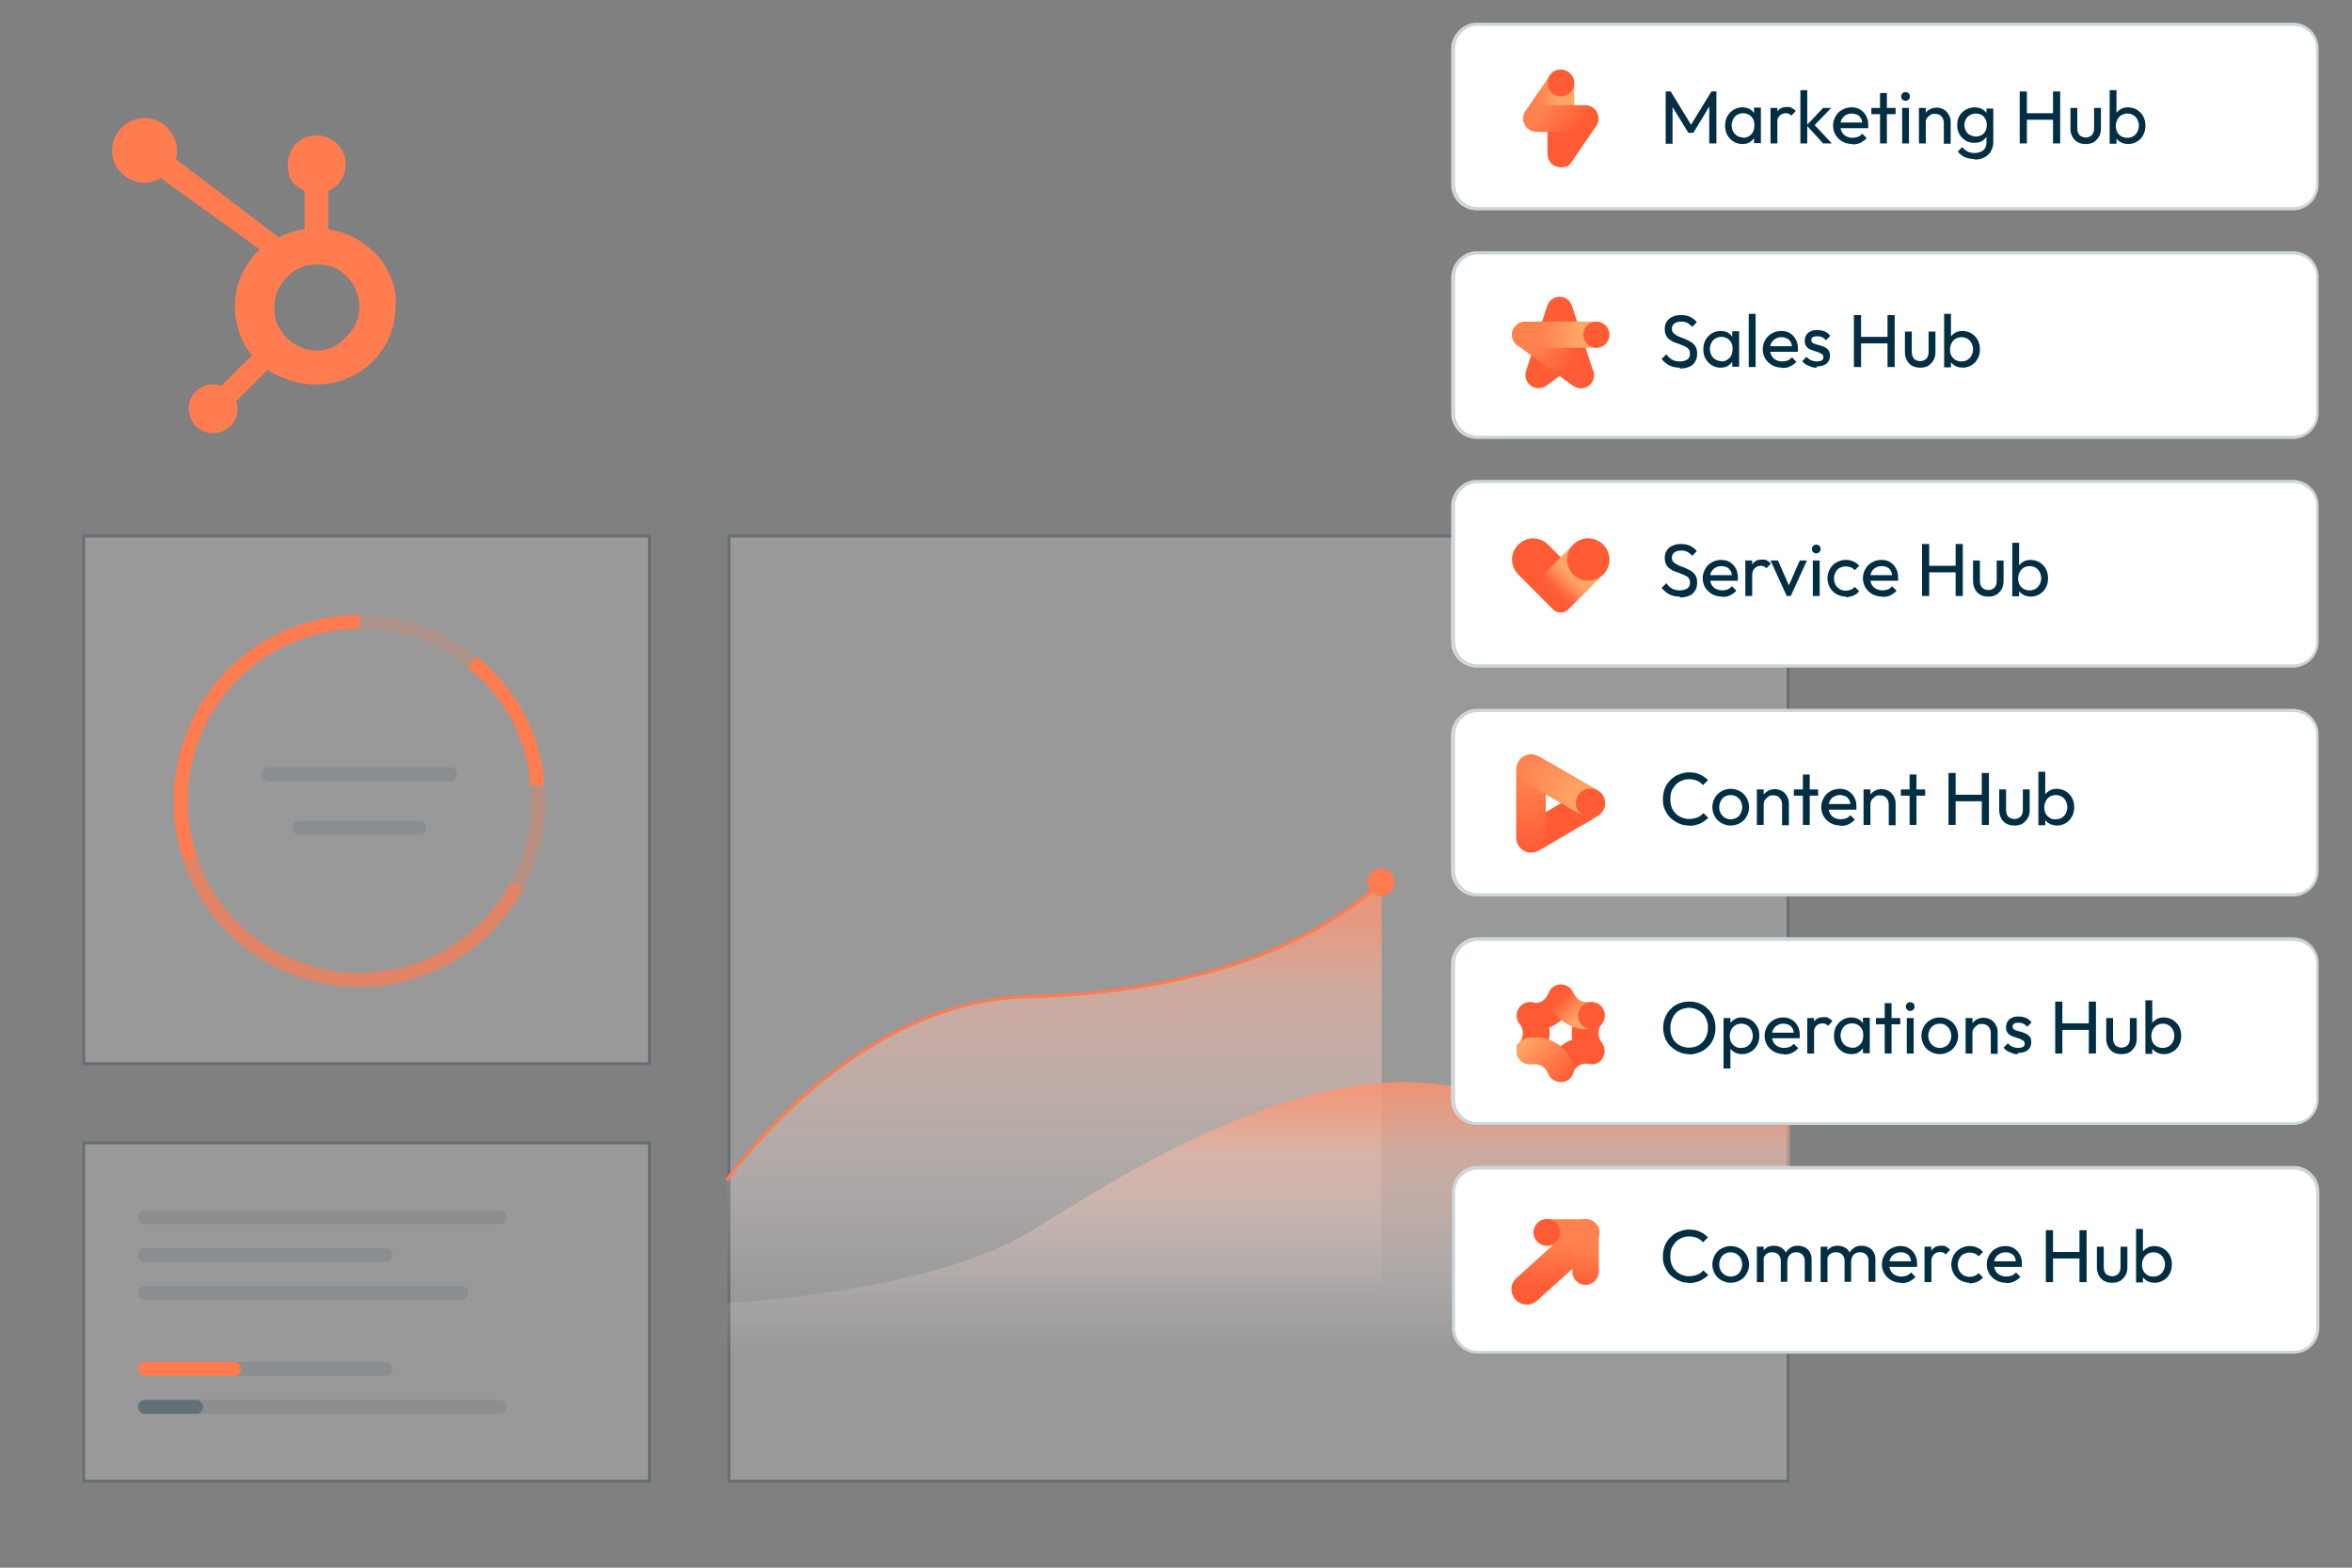 <?xml version="1.0" encoding="UTF-8"?>
<svg id="Layer_1" xmlns="http://www.w3.org/2000/svg" xmlns:xlink="http://www.w3.org/1999/xlink" version="1.1" viewBox="0 0 756 504">
  <rect x="0" y="0" width="756" height="504" fill="#808080" stroke="none"/>
  <!-- Generator: Adobe Illustrator 29.6.0, SVG Export Plug-In . SVG Version: 2.1.1 Build 207)  -->
  <defs>
    <style>
      .st0 {
        fill: #ff8e56;
      }

      .st1 {
        fill: #ff7b50;
      }

      .st2 {
        fill: #ff6039;
      }

      .st3 {
        fill: #ff9f61;
      }

      .st4 {
        fill: #ff9e60;
      }

      .st5 {
        fill: #012e43;
      }

      .st6 {
        fill: #ff663c;
      }

      .st7 {
        fill: #ff643b;
      }

      .st8 {
        fill: url(#linear-gradient2);
      }

      .st9 {
        fill: url(#linear-gradient1);
      }

      .st10 {
        fill: url(#linear-gradient9);
      }

      .st11 {
        fill: url(#linear-gradient3);
      }

      .st12 {
        fill: url(#linear-gradient6);
      }

      .st13 {
        fill: url(#linear-gradient8);
      }

      .st14 {
        fill: url(#linear-gradient7);
      }

      .st15 {
        fill: url(#linear-gradient5);
      }

      .st16 {
        fill: url(#linear-gradient4);
      }

      .st17 {
        fill: #ff5c35;
      }

      .st18 {
        fill: #ff7445;
      }

      .st19 {
        fill: #ff7d4b;
      }

      .st20, .st21, .st22 {
        stroke: #ff7b50;
      }

      .st20, .st21, .st22, .st23, .st24, .st25, .st26 {
        fill: none;
      }

      .st20, .st22, .st23, .st25 {
        stroke-linecap: round;
        stroke-linejoin: round;
      }

      .st27 {
        fill: #ff8551;
      }

      .st28 {
        fill: #ff6e41;
      }

      .st29 {
        fill: #ff9c5f;
      }

      .st30 {
        fill: url(#linear-gradient12);
      }

      .st31 {
        fill: url(#linear-gradient11);
      }

      .st32 {
        fill: url(#linear-gradient10);
      }

      .st33 {
        fill: #ff6139;
      }

      .st34 {
        fill: #ff8651;
      }

      .st35 {
        fill: #ff5c36;
      }

      .st36 {
        fill: #ffa263;
      }

      .st37 {
        fill: #ff653c;
      }

      .st38 {
        fill: #ff7e4b;
      }

      .st39 {
        fill: #ff7244;
      }

      .st40 {
        fill: #ff8752;
      }

      .st41 {
        fill: #ff814d;
      }

      .st42 {
        fill: #ff9d60;
      }

      .st43 {
        fill: url(#linear-gradient);
      }

      .st44 {
        fill: #ff6f42;
      }

      .st45 {
        fill: #ffa565;
      }

      .st46 {
        fill: #ff6c40;
      }

      .st21, .st22, .st23, .st25 {
        stroke-width: 4.5px;
      }

      .st21, .st24, .st26 {
        stroke-miterlimit: 10;
      }

      .st47 {
        fill: #ff7848;
      }

      .st48 {
        fill: #ff8953;
      }

      .st49 {
        fill: #ff673d;
      }

      .st50 {
        fill: #ff7a49;
      }

      .st51 {
        fill: #ff7143;
      }

      .st52 {
        fill: #ff5f38;
      }

      .st53, .st23, .st24, .st25 {
        isolation: isolate;
      }

      .st54 {
        fill: #ff8a54;
      }

      .st55 {
        fill: #ffa766;
      }

      .st56 {
        fill: #ff7546;
      }

      .st57 {
        fill: #ff804d;
      }

      .st58 {
        fill: #ff6b3f;
      }

      .st59 {
        fill: #ff9359;
      }

      .st60 {
        fill: #ff8b54;
      }

      .st61 {
        fill: #ffa665;
      }

      .st62 {
        fill: #ff945a;
      }

      .st63 {
        fill: #ff8c55;
      }

      .st64 {
        fill: #ffa363;
      }

      .st65 {
        fill: #ff7948;
      }

      .st66 {
        fill: #ff9259;
      }

      .st67 {
        fill: #ff633a;
      }

      .st68 {
        fill: #ff8852;
      }

      .st69 {
        fill: #ff7043;
      }

      .st70 {
        fill: #fff;
      }

      .st71 {
        fill: #ff8f57;
      }

      .st72 {
        fill: #ffa162;
      }

      .st73 {
        fill: #ff9158;
      }

      .st74 {
        fill: #ff9a5e;
      }

      .st75 {
        fill: #ff9b5e;
      }

      .st76 {
        fill: #ff824f;
      }

      .st77 {
        fill: #ff834f;
      }

      .st78 {
        fill: #ff824e;
      }

      .st79 {
        fill: #ff7f4c;
      }

      .st80 {
        fill: #ff7b4a;
      }

      .st81 {
        opacity: .7;
      }

      .st82, .st24 {
        opacity: .2;
      }

      .st83, .st23 {
        opacity: .3;
      }

      .st84 {
        fill: #ff6a3f;
      }

      .st85 {
        fill: #ff5e37;
      }

      .st86 {
        fill: #ff623a;
      }

      .st23, .st24, .st25, .st26 {
        stroke: #012e43;
      }

      .st87 {
        fill: #ff955b;
      }

      .st88 {
        fill: #ffa062;
      }

      .st89 {
        fill: #ff683e;
      }

      .st90 {
        fill: #ff8d56;
      }

      .st91 {
        fill: #ff985d;
      }

      .st92 {
        fill: #ff995d;
      }

      .st93 {
        fill: #ff7345;
      }

      .st94 {
        fill: #ff6d41;
      }

      .st95 {
        fill: #ff9057;
      }

      .st96 {
        fill: #ff693e;
      }

      .st97 {
        fill: #ff5d37;
      }

      .st98 {
        fill: #ff975c;
      }

      .st99 {
        fill: #ff8450;
      }

      .st25 {
        opacity: .1;
      }

      .st100 {
        fill: #ff7c4a;
      }

      .st101 {
        fill: #ffa464;
      }

      .st102 {
        fill: #ff7747;
      }

      .st103 {
        fill: #ff965b;
      }

      .st104 {
        fill: #ff7646;
      }
    </style>
    <linearGradient id="linear-gradient" x1="524.9" y1="294.9" x2="524.9" y2="293.9" gradientTransform="translate(-110047.4 -56489.5) scale(210.3 193.1)" gradientUnits="userSpaceOnUse">
      <stop offset="0" stop-color="#fff" stop-opacity="0"/>
      <stop offset="0" stop-color="#fffcfb" stop-opacity="0"/>
      <stop offset=".2" stop-color="#fff4f0" stop-opacity="0"/>
      <stop offset=".4" stop-color="#ffe6df" stop-opacity=".2"/>
      <stop offset=".5" stop-color="#ffd4c6" stop-opacity=".3"/>
      <stop offset=".7" stop-color="#ffbca7" stop-opacity=".5"/>
      <stop offset=".8" stop-color="#ff9f80" stop-opacity=".7"/>
      <stop offset="1" stop-color="#ff7e54"/>
      <stop offset="1" stop-color="#ff7b50"/>
    </linearGradient>
    <linearGradient id="linear-gradient1" x1="525" y1="294.5" x2="525" y2="293.3" gradientTransform="translate(-178874.3 -30492.1) scale(341.5 105.1)" gradientUnits="userSpaceOnUse">
      <stop offset="0" stop-color="#fff" stop-opacity="0"/>
      <stop offset="0" stop-color="#fffcfb" stop-opacity="0"/>
      <stop offset=".2" stop-color="#fff4f0" stop-opacity="0"/>
      <stop offset=".4" stop-color="#ffe6df" stop-opacity=".2"/>
      <stop offset=".5" stop-color="#ffd4c6" stop-opacity=".3"/>
      <stop offset=".7" stop-color="#ffbca7" stop-opacity=".5"/>
      <stop offset=".8" stop-color="#ff9f80" stop-opacity=".7"/>
      <stop offset="1" stop-color="#ff7e54"/>
      <stop offset="1" stop-color="#ff7b50"/>
    </linearGradient>
    <linearGradient id="linear-gradient2" x1="496.8" y1="306.4" x2="510.6" y2="320.2" gradientTransform="translate(0 500) scale(1 -1)" gradientUnits="userSpaceOnUse">
      <stop offset=".2" stop-color="#ff5c35"/>
      <stop offset=".3" stop-color="#ff653b"/>
      <stop offset=".4" stop-color="#ff7d4b"/>
      <stop offset=".6" stop-color="#ffa564"/>
      <stop offset=".7" stop-color="#ffa766"/>
    </linearGradient>
    <linearGradient id="linear-gradient3" x1="490.5" y1="392.2" x2="507.8" y2="379.4" gradientTransform="translate(0 500) scale(1 -1)" gradientUnits="userSpaceOnUse">
      <stop offset=".2" stop-color="#ff824e"/>
      <stop offset=".8" stop-color="#ff5c35"/>
    </linearGradient>
    <linearGradient id="linear-gradient4" x1="486.3" y1="392.4" x2="517" y2="392.4" gradientTransform="translate(0 500) scale(1 -1)" gradientUnits="userSpaceOnUse">
      <stop offset=".3" stop-color="#ff824e"/>
      <stop offset=".7" stop-color="#ffa766"/>
    </linearGradient>
    <linearGradient id="linear-gradient5" x1="499.1" y1="182.5" x2="515" y2="168.3" gradientTransform="translate(0 500) scale(1 -1)" gradientUnits="userSpaceOnUse">
      <stop offset=".2" stop-color="#ff5c35"/>
      <stop offset=".6" stop-color="#ffa766"/>
    </linearGradient>
    <linearGradient id="linear-gradient6" x1="505.3" y1="154.5" x2="489.2" y2="165.4" gradientTransform="translate(0 500) scale(1 -1)" gradientUnits="userSpaceOnUse">
      <stop offset=".2" stop-color="#ff5c35"/>
      <stop offset=".9" stop-color="#ffa766"/>
    </linearGradient>
    <linearGradient id="linear-gradient7" x1="5381.7" y1="-14567.2" x2="5397.6" y2="-14581.4" gradientTransform="translate(5886 14914) rotate(-180) scale(1 -1)" gradientUnits="userSpaceOnUse">
      <stop offset="0" stop-color="#ff5c35"/>
      <stop offset=".9" stop-color="#ffa766"/>
    </linearGradient>
    <linearGradient id="linear-gradient8" x1="489.6" y1="467.6" x2="505.9" y2="467.6" gradientTransform="translate(0 500) scale(1 -1)" gradientUnits="userSpaceOnUse">
      <stop offset=".3" stop-color="#ff824e"/>
      <stop offset=".7" stop-color="#ffa766"/>
    </linearGradient>
    <linearGradient id="linear-gradient9" x1="493.2" y1="468.2" x2="510.1" y2="455.6" gradientTransform="translate(0 500) scale(1 -1)" gradientUnits="userSpaceOnUse">
      <stop offset=".2" stop-color="#ff824e"/>
      <stop offset=".8" stop-color="#ff5c35"/>
    </linearGradient>
    <linearGradient id="linear-gradient10" x1="499.6" y1="627.4" x2="499.6" y2="653.4" gradientTransform="translate(0 -234)" gradientUnits="userSpaceOnUse">
      <stop offset=".2" stop-color="#ff814e"/>
      <stop offset=".8" stop-color="#ff5c35"/>
    </linearGradient>
    <linearGradient id="linear-gradient11" x1="509.8" y1="626" x2="509.8" y2="647.2" gradientTransform="translate(-.2 -234)" gradientUnits="userSpaceOnUse">
      <stop offset=".2" stop-color="#ff824e"/>
      <stop offset=".5" stop-color="#ff7e4b"/>
      <stop offset=".7" stop-color="#ff7243"/>
      <stop offset="1" stop-color="#ff5e36"/>
      <stop offset="1" stop-color="#ff5c35"/>
    </linearGradient>
    <linearGradient id="linear-gradient12" x1="2314.1" y1="7960.3" x2="2325.8" y2="7972.7" gradientTransform="translate(8442.6 -2127.1) rotate(90) scale(1.1 1)" gradientUnits="userSpaceOnUse">
      <stop offset=".3" stop-color="#ff824e"/>
      <stop offset=".7" stop-color="#ffa766"/>
    </linearGradient>
  </defs>
  <g id="Rectangle_638" class="st82">
    <rect class="st70" x="233.8" y="171.8" width="341.5" height="304.9"/>
    <rect class="st26" x="234.3" y="172.3" width="340.5" height="303.9"/>
  </g>
  <g id="Rectangle_644" class="st82">
    <rect class="st70" x="26.4" y="171.8" width="182.9" height="170.7"/>
    <rect class="st26" x="26.9" y="172.3" width="181.9" height="169.7"/>
  </g>
  <g id="Rectangle_645" class="st82">
    <rect class="st70" x="26.4" y="366.9" width="182.9" height="109.8"/>
    <rect class="st26" x="26.9" y="367.4" width="181.9" height="108.8"/>
  </g>
  <path id="Path_642" class="st1" d="M124.3,86.3c-2.3-3.9-5.4-7-9.4-9.3-2.9-1.7-6.1-2.9-9.4-3.3v-12.3c3.4-1.4,5.7-4.9,5.6-8.6,0-5.1-4.1-9.3-9.3-9.3s-9.3,4.1-9.3,9.3,2.1,7,5.4,8.6v12.3c-2.9.4-5.7,1.3-8.3,2.6-5.3-4-22.8-17.4-33.1-25.1.3-.9.4-1.9.4-2.7,0-5.7-4.6-10.4-10.3-10.6-5.7,0-10.4,4.6-10.6,10.3,0,5.7,4.6,10.4,10.3,10.6,2,0,3.9-.6,5.4-1.6l2.1,1.6,29.7,21.4c-1.6,1.4-3,3.1-4.1,4.9-2.4,3.7-3.7,8-3.9,12.4v1c0,3,.6,6.1,1.6,9,.9,2.4,2.1,4.7,3.9,6.7l-9.8,9.8c-4.1-1.4-8.7.7-10.1,4.7-1.4,4,.7,8.7,4.7,10.1,4.1,1.4,8.7-.7,10.1-4.7.6-1.7.6-3.4,0-5.1l10.1-10.1c1.4,1,3,1.9,4.6,2.4,3.3,1.4,7,2.3,10.6,2.3h.7c8.7,0,17-4.6,21.5-12,2.4-3.7,3.7-8.1,3.7-12.6v-.3c.5-4.3-.7-8.6-2.9-12.4h.1ZM111.8,107.7c-2.7,3.1-6,5-9.6,5h-.6c-2.1,0-4.1-.6-6-1.6-2.1-1.1-4-2.7-5.3-4.9-1.4-1.9-2.1-4.1-2.1-6.6v-.6c0-2.3.4-4.6,1.6-6.6,1.1-2.1,2.9-4,4.9-5.4,2-1.3,4.4-2,6.8-2h.3c2.3,0,4.4.4,6.4,1.4,2,1.1,3.7,2.7,5,4.6,1.3,2,2,4.1,2.3,6.4v1.4c0,3.5-1.4,6.5-3.7,8.9h0Z"/>
  <g id="Group_1334">
    <g id="Group_1325">
      <g id="Group_1324">
        <path id="Path_1829" class="st21" d="M61.2,276.2c-10.3-30,5.6-62.8,35.6-73.1h0c6-2.1,12.3-3.2,18.7-3.1"/>
      </g>
    </g>
    <g id="Group_1327" class="st81">
      <g id="Group_1326">
        <path id="Path_1830" class="st21" d="M166.3,284.5c-14.9,28-49.7,38.7-77.8,23.8h0c-12.9-6.8-22.7-18.2-27.4-32.1"/>
      </g>
    </g>
    <g id="Group_1329" class="st83">
      <g id="Group_1328">
        <path id="Path_1831" class="st21" d="M172.8,252.5c1.1,11.1-1.2,22.2-6.5,32"/>
      </g>
    </g>
    <g id="Group_1331">
      <g id="Group_1330">
        <path id="Path_1832" class="st21" d="M151.7,212.8c12.3,9.6,20,24.1,21.1,39.7"/>
      </g>
    </g>
    <g id="Group_1333" class="st82">
      <g id="Group_1332">
        <path id="Path_1833" class="st21" d="M115.5,200c13.2-.3,26.1,4.3,36.2,12.8"/>
      </g>
    </g>
  </g>
  <g id="Group_1335">
    <line id="Line_24" class="st25" x1="86.4" y1="248.9" x2="144.7" y2="248.9"/>
    <line id="Line_25" class="st25" x1="96.2" y1="266.1" x2="134.8" y2="266.1"/>
  </g>
  <line id="Line_26" class="st25" x1="46.6" y1="391.3" x2="160.6" y2="391.3"/>
  <line id="Line_27" class="st25" x1="46.6" y1="403.5" x2="124" y2="403.5"/>
  <line id="Line_28" class="st25" x1="46.6" y1="415.7" x2="148.4" y2="415.7"/>
  <line id="Line_29" class="st25" x1="46.6" y1="440.1" x2="124" y2="440.1"/>
  <line id="Line_30" class="st22" x1="46.6" y1="440.1" x2="75.2" y2="440.1"/>
  <line id="Line_31" class="st25" x1="46.6" y1="452.3" x2="160.6" y2="452.3"/>
  <line id="Line_32" class="st23" x1="46.6" y1="452.3" x2="63" y2="452.3"/>
  <path id="Path_1834" class="st43" d="M233.8,476.7v-97.6s39.9-57.2,95.8-58.6c71.2-1.8,102.7-26.1,114.5-37v193.1h-210.3Z"/>
  <path id="Path_1835" class="st20" d="M233.8,379.1s39.9-57.2,95.8-58.6c71.2-1.8,102.7-26.1,114.5-37"/>
  <circle id="Ellipse_451" class="st1" cx="443.9" cy="283.6" r="4.4"/>
  <path id="Path_1836" class="st9" d="M233.8,418.9s65.2-3.2,97.6-23.1c24.4-14.9,86.4-56.5,136.7-46.3,72.7,14.8,107.2.1,107.2.1v127H233.8v-57.7h0Z"/>
  <path id="Rectangle_639" class="st70" d="M474.8,80.8h262.2c4.6,0,8.3,3.7,8.3,8.3v43.7c0,4.6-3.7,8.3-8.3,8.3h-262.2c-4.6,0-8.3-3.7-8.3-8.3v-43.6c.1-4.7,3.9-8.4,8.3-8.4Z"/>
  <path id="Rectangle_640" class="st70" d="M474.8,154.3h262.2c4.6,0,8.3,3.7,8.3,8.3v43.7c0,4.6-3.7,8.3-8.3,8.3h-262.2c-4.6,0-8.3-3.7-8.3-8.3v-43.7c.1-4.6,3.9-8.3,8.3-8.3Z"/>
  <path id="Rectangle_641" class="st70" d="M474.8,227.9h262.2c4.6,0,8.3,3.7,8.3,8.3v43.7c0,4.6-3.7,8.3-8.3,8.3h-262.2c-4.6,0-8.3-3.7-8.3-8.3v-43.7c.1-4.6,3.9-8.3,8.3-8.3Z"/>
  <path id="Rectangle_642" class="st70" d="M474.8,301.4h262.2c4.6,0,8.3,3.7,8.3,8.3v43.7c0,4.6-3.7,8.3-8.3,8.3h-262.2c-4.6,0-8.3-3.7-8.3-8.3v-43.7c.1-4.5,3.9-8.3,8.3-8.3Z"/>
  <path id="Rectangle_643" class="st70" d="M474.8,7.3h262.2c4.6,0,8.3,3.7,8.3,8.3v43.7c0,4.6-3.7,8.3-8.3,8.3h-262.2c-4.6,0-8.3-3.7-8.3-8.3V15.6c.1-4.6,3.9-8.3,8.3-8.3Z"/>
  <g id="Rectangle_646" class="st82">
    <path class="st70" d="M475,80.7h262.2c4.6,0,8.3,3.7,8.3,8.3v43.7c0,4.6-3.7,8.3-8.3,8.3h-262.2c-4.6,0-8.3-3.7-8.3-8.3v-43.7c0-4.5,3.7-8.3,8.3-8.3Z"/>
    <path class="st26" d="M475,81.3h262.2c4.3,0,7.8,3.5,7.8,7.8v43.7c0,4.3-3.5,7.8-7.8,7.8h-262.2c-4.3,0-7.8-3.5-7.8-7.8v-43.7c0-4.3,3.5-7.8,7.8-7.8Z"/>
  </g>
  <g id="Rectangle_647" class="st82">
    <path class="st70" d="M475,154.3h262.2c4.6,0,8.3,3.7,8.3,8.3v43.7c0,4.6-3.7,8.3-8.3,8.3h-262.2c-4.6,0-8.3-3.7-8.3-8.3v-43.7c0-4.6,3.7-8.3,8.3-8.3Z"/>
    <path class="st26" d="M475,154.8h262.2c4.3,0,7.8,3.5,7.8,7.8v43.7c0,4.3-3.5,7.8-7.8,7.8h-262.2c-4.3,0-7.8-3.5-7.8-7.8v-43.7c0-4.2,3.5-7.8,7.8-7.8Z"/>
  </g>
  <g id="Rectangle_648" class="st82">
    <path class="st70" d="M475,227.9h262.2c4.6,0,8.3,3.7,8.3,8.3v43.7c0,4.6-3.7,8.3-8.3,8.3h-262.2c-4.6,0-8.3-3.7-8.3-8.3v-43.7c0-4.6,3.7-8.3,8.3-8.3Z"/>
    <path class="st26" d="M475,228.4h262.2c4.3,0,7.8,3.5,7.8,7.8v43.7c0,4.3-3.5,7.8-7.8,7.8h-262.2c-4.3,0-7.8-3.5-7.8-7.8v-43.7c0-4.3,3.5-7.8,7.8-7.8Z"/>
  </g>
  <g id="Rectangle_649" class="st82">
    <path class="st70" d="M475,301.4h262.2c4.6,0,8.3,3.7,8.3,8.3v43.7c0,4.6-3.7,8.3-8.3,8.3h-262.2c-4.6,0-8.3-3.7-8.3-8.3v-43.7c0-4.5,3.7-8.3,8.3-8.3Z"/>
    <path class="st26" d="M475,302h262.2c4.3,0,7.8,3.5,7.8,7.8v43.7c0,4.3-3.5,7.8-7.8,7.8h-262.2c-4.3,0-7.8-3.5-7.8-7.8v-43.7c0-4.3,3.5-7.8,7.8-7.8Z"/>
  </g>
  <g id="Rectangle_650" class="st82">
    <path class="st70" d="M475,7.3h262.2c4.6,0,8.3,3.7,8.3,8.3v43.7c0,4.6-3.7,8.3-8.3,8.3h-262.2c-4.6,0-8.3-3.7-8.3-8.3V15.6c0-4.6,3.7-8.3,8.3-8.3Z"/>
    <path class="st26" d="M475,7.8h262.2c4.3,0,7.8,3.5,7.8,7.8v43.7c0,4.3-3.5,7.8-7.8,7.8h-262.2c-4.3,0-7.8-3.5-7.8-7.8V15.6c0-4.3,3.5-7.8,7.8-7.8Z"/>
  </g>
  <g>
    <path class="st17" d="M488,184.7c-2.6-2.6-2.7-6.9,0-9.6s6.9-2.7,9.6,0h0l13.6,13.6-7.2,7.2c-1.3,1.3-3.5,1.3-4.8,0l-11.2-11.2Z"/>
    <path class="st8" d="M492.1,188.7l13.6-13.6c2.6-2.6,6.9-2.7,9.6,0,2.6,2.6,2.7,6.9,0,9.6h0l-11.2,11.2c-1.3,1.3-3.5,1.3-4.8,0l-7.2-7.2h0Z"/>
    <circle class="st17" cx="510.5" cy="179.9" r="6.8"/>
  </g>
  <g>
    <path class="st17" d="M512.1,119.3l-6.8-20.9c-.5-1.7-2.1-3-4-3s-3.5,1.3-4,3l-6.8,20.9c-.7,2.2.5,4.6,2.7,5.3,1.3.4,2.7.2,3.8-.6h0l4.4-3.2,4.4,3.2h0c1.9,1.4,4.5.9,5.8-.9.8-1.1,1-2.5.6-3.8h0Z"/>
    <path class="st11" d="M508.1,124.8c-.9,0-1.7-.3-2.5-.8l-17.9-13c-1.9-1.4-2.3-4-.9-5.8,1.4-1.9,4-2.3,5.8-.9l17.9,13c1.9,1.4,2.3,4,.9,5.8-.8,1.1-2,1.7-3.4,1.7,0,0,.1,0,.1,0Z"/>
    <path class="st16" d="M513.1,111.8h-22.9c-2.3,0-4.2-1.9-4.2-4.2s1.9-4.2,4.2-4.2h22.9c2.3,0,4.2,1.9,4.2,4.2s-1.9,4.2-4.2,4.2Z"/>
    <circle class="st17" cx="513.1" cy="107.6" r="4.2"/>
  </g>
  <g>
    <path class="st17" d="M491.8,342.1c-2.4,0-4.3-1.9-4.3-4.3s.3-1.9.9-2.6c.8-1,1.1-2,1.1-3.1s-.4-2.1-1.1-3.1c-1.4-1.9-1.1-4.5.8-6,1.9-1.4,4.5-1.1,6,.7,1.9,2.5,2.9,5.3,2.9,8.3s-1,5.8-2.9,8.3c-.8,1-2,1.6-3.4,1.6v.2Z"/>
    <path class="st17" d="M511.5,342.1c-1.3,0-2.6-.6-3.4-1.6-1.9-2.5-2.9-5.3-2.9-8.3s1-5.8,2.9-8.3c1.4-1.9,4.1-2.2,6-.8,1.9,1.4,2.2,4.1.8,6h0c-.8,1-1.1,2-1.1,3.1s.4,2.1,1.1,3.1c1.4,1.9,1.1,4.5-.7,6-.7.6-1.7.9-2.6.9h0Z"/>
    <path class="st17" d="M493.2,330.9c-.7,0-1.3,0-2-.1-2.3-.3-4-2.5-3.6-4.8.3-2.3,2.5-4,4.8-3.6,1.2.2,2.3,0,3.2-.5s1.6-1.4,2.1-2.5c.9-2.2,3.4-3.2,5.6-2.3,2.2.9,3.2,3.4,2.3,5.6-1.2,2.9-3.2,5.2-5.7,6.7-2,1.2-4.3,1.8-6.6,1.8v-.3h0Z"/>
    <path class="st17" d="M501.6,347.8c-2.4,0-4.3-1.9-4.3-4.3s.1-1.1.3-1.6c1.2-2.9,3.2-5.2,5.7-6.7s5.6-2,8.7-1.6c2.3.3,4,2.5,3.6,4.8s-2.5,4-4.8,3.6c-1.2-.2-2.3,0-3.2.5s-1.6,1.4-2.1,2.5c-.7,1.6-2.2,2.7-3.9,2.7h0Z"/>
    <path class="st15" d="M510.1,330.9c-2.4,0-4.6-.6-6.6-1.8-2.6-1.5-4.5-3.8-5.7-6.7-.9-2.2.2-4.7,2.3-5.6,2.2-.9,4.7.2,5.6,2.3.5,1.1,1.2,2,2.1,2.5s2,.7,3.2.5c2.3-.3,4.5,1.3,4.8,3.6s-1.3,4.5-3.6,4.8c-.7,0-1.3.1-2,.1v.3h-.1Z"/>
    <path class="st12" d="M501.6,347.8c-1.7,0-3.3-1.1-3.9-2.7-.5-1.1-1.2-2-2.1-2.5s-2-.7-3.2-.5c-2.3.3-4.5-1.3-4.8-3.6-.3-2.3,1.3-4.5,3.6-4.8,3.1-.4,6.1.1,8.7,1.6s4.5,3.8,5.7,6.7c.9,2.2-.2,4.7-2.3,5.6-.5.2-1.1.3-1.6.3h-.1Z"/>
    <circle class="st17" cx="511.5" cy="326.5" r="4.3"/>
    <path class="st14" d="M493.3,333.5c2.4,0,4.6.6,6.6,1.7,2.6,1.5,4.5,3.8,5.7,6.7.9,2.2-.2,4.7-2.3,5.6s-4.7-.2-5.6-2.3c-.5-1.1-1.2-2-2.1-2.5-.7-.4-1.5-.6-2.4-.6h-.9c-2.3.3-4.5-1.3-4.8-3.6-.3-2.3,1.3-4.5,3.6-4.8.7,0,1.4-.1,2-.1h.2,0Z"/>
  </g>
  <g>
    <path class="st17" d="M501.7,33.8c-2.4,0-4.3,1.9-4.3,4.3v11.4c0,2.4,1.9,4.3,4.3,4.3s2.7-.7,3.5-1.8l7.8-11.4c1.3-1.9.8-4.6-1.1-5.9-.7-.5-1.5-.7-2.4-.8h-7.8Z"/>
    <path class="st13" d="M501.7,42.4c2.4,0,4.3-1.9,4.3-4.3h0v-11.4c0-2.4-1.9-4.3-4.3-4.3s-2.7.7-3.5,1.8l-7.8,11.4c-1.3,1.9-.8,4.6,1.1,5.9.7.5,1.6.8,2.4.8h7.8Z"/>
    <circle class="st17" cx="501.7" cy="26.7" r="4.3"/>
    <path class="st10" d="M509.5,42.4h-15.6c-2.4,0-4.3-1.9-4.3-4.3s1.9-4.3,4.3-4.3h15.6c2.4,0,4.3,1.9,4.3,4.3s-1.9,4.3-4.3,4.3Z"/>
  </g>
  <g>
    <g>
      <circle class="st35" cx="511.2" cy="258.2" r="4.7"/>
      <circle class="st35" cx="511" cy="258.3" r="4.7"/>
      <circle class="st35" cx="510.7" cy="258.5" r="4.7"/>
      <circle class="st35" cx="510.5" cy="258.6" r="4.7"/>
      <circle class="st35" cx="510.2" cy="258.8" r="4.7"/>
      <circle class="st35" cx="510" cy="258.9" r="4.7"/>
      <circle class="st35" cx="509.7" cy="259.1" r="4.7"/>
      <circle class="st35" cx="509.5" cy="259.2" r="4.7"/>
      <circle class="st35" cx="509.2" cy="259.4" r="4.7"/>
      <circle class="st35" cx="509" cy="259.5" r="4.7"/>
      <circle class="st35" cx="508.7" cy="259.7" r="4.7"/>
      <circle class="st35" cx="508.5" cy="259.8" r="4.7"/>
      <circle class="st35" cx="508.2" cy="260" r="4.7"/>
      <circle class="st35" cx="508" cy="260.1" r="4.7"/>
      <circle class="st35" cx="507.7" cy="260.3" r="4.7"/>
      <circle class="st35" cx="507.5" cy="260.4" r="4.7"/>
      <circle class="st35" cx="507.2" cy="260.6" r="4.7"/>
      <circle class="st35" cx="507" cy="260.7" r="4.7"/>
      <circle class="st35" cx="506.7" cy="260.9" r="4.7"/>
      <circle class="st35" cx="506.4" cy="261" r="4.7"/>
      <circle class="st35" cx="506.2" cy="261.2" r="4.7"/>
      <circle class="st35" cx="505.9" cy="261.3" r="4.7"/>
      <circle class="st35" cx="505.7" cy="261.4" r="4.7"/>
      <circle class="st35" cx="505.4" cy="261.6" r="4.7"/>
      <circle class="st35" cx="505.2" cy="261.7" r="4.7"/>
      <circle class="st35" cx="504.9" cy="261.9" r="4.7"/>
      <circle class="st35" cx="504.7" cy="262" r="4.7"/>
      <circle class="st35" cx="504.4" cy="262.2" r="4.7"/>
      <circle class="st35" cx="504.2" cy="262.3" r="4.7"/>
      <circle class="st35" cx="503.9" cy="262.5" r="4.7"/>
      <circle class="st35" cx="503.7" cy="262.6" r="4.7"/>
      <circle class="st35" cx="503.4" cy="262.8" r="4.7"/>
      <circle class="st35" cx="503.2" cy="262.9" r="4.7"/>
      <circle class="st35" cx="502.9" cy="263.1" r="4.7"/>
      <circle class="st35" cx="502.7" cy="263.2" r="4.7"/>
      <circle class="st35" cx="502.4" cy="263.4" r="4.7"/>
      <circle class="st35" cx="502.2" cy="263.5" r="4.7"/>
      <circle class="st35" cx="501.9" cy="263.7" r="4.7"/>
      <circle class="st35" cx="501.7" cy="263.8" r="4.7"/>
      <circle class="st35" cx="501.4" cy="264" r="4.7"/>
      <circle class="st35" cx="501.1" cy="264.1" r="4.7"/>
      <circle class="st35" cx="500.9" cy="264.3" r="4.7"/>
      <circle class="st35" cx="500.6" cy="264.4" r="4.7"/>
      <circle class="st35" cx="500.4" cy="264.6" r="4.7"/>
      <circle class="st35" cx="500.1" cy="264.7" r="4.7"/>
      <circle class="st35" cx="499.9" cy="264.9" r="4.7"/>
      <circle class="st35" cx="499.6" cy="265" r="4.7"/>
      <circle class="st35" cx="499.4" cy="265.1" r="4.7"/>
      <circle class="st35" cx="499.1" cy="265.3" r="4.7"/>
      <circle class="st35" cx="498.9" cy="265.4" r="4.7"/>
      <circle class="st35" cx="498.6" cy="265.6" r="4.7"/>
      <circle class="st35" cx="498.4" cy="265.7" r="4.7"/>
      <circle class="st35" cx="498.1" cy="265.9" r="4.7"/>
      <circle class="st35" cx="497.9" cy="266" r="4.7"/>
      <circle class="st35" cx="497.6" cy="266.2" r="4.7"/>
      <circle class="st35" cx="497.4" cy="266.3" r="4.7"/>
      <circle class="st35" cx="497.1" cy="266.5" r="4.7"/>
      <circle class="st35" cx="496.9" cy="266.6" r="4.7"/>
      <circle class="st35" cx="496.6" cy="266.8" r="4.7"/>
      <circle class="st35" cx="496.4" cy="266.9" r="4.7"/>
      <circle class="st35" cx="496.1" cy="267.1" r="4.7"/>
      <circle class="st35" cx="495.8" cy="267.2" r="4.7"/>
      <circle class="st35" cx="495.6" cy="267.4" r="4.7"/>
      <circle class="st35" cx="495.3" cy="267.5" r="4.7"/>
      <circle class="st35" cx="495.1" cy="267.7" r="4.7"/>
      <circle class="st35" cx="494.8" cy="267.8" r="4.7"/>
      <circle class="st35" cx="494.6" cy="268" r="4.7"/>
      <circle class="st35" cx="494.3" cy="268.1" r="4.7"/>
      <circle class="st35" cx="494.1" cy="268.3" r="4.7"/>
      <circle class="st35" cx="493.8" cy="268.4" r="4.7"/>
      <circle class="st35" cx="493.6" cy="268.5" r="4.7"/>
      <circle class="st35" cx="493.3" cy="268.7" r="4.7"/>
      <circle class="st35" cx="493.1" cy="268.8" r="4.7"/>
      <circle class="st35" cx="492.8" cy="269" r="4.7"/>
      <circle class="st35" cx="492.6" cy="269.1" r="4.7"/>
      <circle class="st35" cx="492.3" cy="269.3" r="4.7"/>
      <circle class="st35" cx="492.1" cy="269.4" r="4.7"/>
      <circle class="st97" cx="492.1" cy="268.9" r="4.7"/>
      <circle class="st85" cx="492.1" cy="268.3" r="4.7"/>
      <circle class="st52" cx="492.1" cy="267.7" r="4.7"/>
      <circle class="st2" cx="492.1" cy="267.1" r="4.7"/>
      <circle class="st33" cx="492.1" cy="266.5" r="4.7"/>
      <circle class="st86" cx="492.1" cy="265.9" r="4.7"/>
      <circle class="st67" cx="492.1" cy="265.3" r="4.7"/>
      <circle class="st7" cx="492.1" cy="264.8" r="4.7"/>
      <circle class="st37" cx="492.1" cy="264.2" r="4.7"/>
      <circle class="st6" cx="492.1" cy="263.6" r="4.7"/>
      <circle class="st49" cx="492.1" cy="263" r="4.7"/>
      <circle class="st89" cx="492.1" cy="262.4" r="4.7"/>
      <circle class="st96" cx="492.1" cy="261.8" r="4.7"/>
      <circle class="st84" cx="492.1" cy="261.3" r="4.7"/>
      <circle class="st58" cx="492.1" cy="260.7" r="4.7"/>
      <circle class="st46" cx="492.1" cy="260.1" r="4.7"/>
      <circle class="st94" cx="492.1" cy="259.5" r="4.7"/>
      <circle class="st28" cx="492.1" cy="258.9" r="4.7"/>
      <circle class="st44" cx="492.1" cy="258.3" r="4.7"/>
      <circle class="st69" cx="492.1" cy="257.7" r="4.7"/>
      <circle class="st51" cx="492.1" cy="257.2" r="4.7"/>
      <circle class="st39" cx="492.1" cy="256.6" r="4.7"/>
      <circle class="st93" cx="492.1" cy="256" r="4.7"/>
      <circle class="st18" cx="492.1" cy="255.4" r="4.7"/>
      <circle class="st56" cx="492.1" cy="254.8" r="4.7"/>
      <circle class="st104" cx="492.1" cy="254.2" r="4.7"/>
      <circle class="st102" cx="492.1" cy="253.7" r="4.7"/>
      <circle class="st47" cx="492.1" cy="253.1" r="4.7"/>
      <circle class="st65" cx="492.1" cy="252.5" r="4.7"/>
      <circle class="st50" cx="492.1" cy="251.9" r="4.7"/>
      <circle class="st80" cx="492.1" cy="251.3" r="4.7"/>
      <circle class="st100" cx="492.1" cy="250.7" r="4.7"/>
      <circle class="st19" cx="492.1" cy="250.1" r="4.7"/>
      <circle class="st38" cx="492.1" cy="249.6" r="4.7"/>
      <circle class="st79" cx="492.1" cy="249" r="4.7"/>
      <circle class="st57" cx="492.1" cy="248.4" r="4.7"/>
      <circle class="st41" cx="492.1" cy="247.8" r="4.7"/>
      <circle class="st78" cx="492.1" cy="247.2" r="4.7"/>
      <circle class="st76" cx="492.5" cy="247.4" r="4.7"/>
      <circle class="st77" cx="493" cy="247.7" r="4.7"/>
      <circle class="st99" cx="493.5" cy="248" r="4.7"/>
      <circle class="st27" cx="494" cy="248.3" r="4.7"/>
      <circle class="st34" cx="494.5" cy="248.6" r="4.7"/>
      <circle class="st40" cx="495" cy="248.9" r="4.7"/>
      <circle class="st68" cx="495.5" cy="249.1" r="4.7"/>
      <circle class="st48" cx="496" cy="249.4" r="4.7"/>
      <circle class="st54" cx="496.6" cy="249.7" r="4.7"/>
      <circle class="st60" cx="497.1" cy="250" r="4.7"/>
      <circle class="st63" cx="497.6" cy="250.3" r="4.7"/>
      <circle class="st90" cx="498.1" cy="250.6" r="4.7"/>
      <circle class="st0" cx="498.6" cy="250.9" r="4.7"/>
      <circle class="st71" cx="499.1" cy="251.2" r="4.7"/>
      <circle class="st95" cx="499.6" cy="251.5" r="4.7"/>
      <circle class="st73" cx="500.1" cy="251.8" r="4.7"/>
      <circle class="st66" cx="500.6" cy="252.1" r="4.7"/>
      <circle class="st59" cx="501.1" cy="252.4" r="4.7"/>
      <circle class="st62" cx="501.6" cy="252.6" r="4.7"/>
      <circle class="st87" cx="502.1" cy="252.9" r="4.7"/>
      <circle class="st103" cx="502.6" cy="253.2" r="4.7"/>
      <circle class="st98" cx="503.1" cy="253.5" r="4.7"/>
      <circle class="st91" cx="503.6" cy="253.8" r="4.7"/>
      <circle class="st92" cx="504.2" cy="254.1" r="4.7"/>
      <circle class="st74" cx="504.7" cy="254.4" r="4.7"/>
      <circle class="st75" cx="505.2" cy="254.7" r="4.7"/>
      <circle class="st29" cx="505.7" cy="255" r="4.7"/>
      <circle class="st42" cx="506.2" cy="255.3" r="4.7"/>
      <circle class="st4" cx="506.7" cy="255.6" r="4.7"/>
      <circle class="st3" cx="507.2" cy="255.9" r="4.7"/>
      <circle class="st88" cx="507.7" cy="256.2" r="4.7"/>
      <circle class="st72" cx="508.2" cy="256.4" r="4.7"/>
      <circle class="st36" cx="508.7" cy="256.7" r="4.7"/>
      <circle class="st64" cx="509.2" cy="257" r="4.7"/>
      <circle class="st101" cx="509.7" cy="257.3" r="4.7"/>
      <circle class="st45" cx="510.2" cy="257.6" r="4.7"/>
      <circle class="st61" cx="510.7" cy="257.9" r="4.7"/>
      <circle class="st55" cx="511.2" cy="258.2" r="4.7"/>
    </g>
    <circle class="st35" cx="511.2" cy="258.2" r="4.7"/>
  </g>
  <path class="st70" d="M475,374.9h262.2c4.6,0,8.3,3.7,8.3,8.3v43.7c0,4.6-3.7,8.3-8.3,8.3h-262.2c-4.6,0-8.3-3.7-8.3-8.3v-43.7c0-4.5,3.7-8.3,8.3-8.3Z"/>
  <path class="st24" d="M475,375.5h262.2c4.3,0,7.8,3.5,7.8,7.8v43.7c0,4.3-3.5,7.8-7.8,7.8h-262.2c-4.3,0-7.8-3.5-7.8-7.8v-43.7c0-4.3,3.5-7.8,7.8-7.8Z"/>
  <g class="st53">
    <g class="st53">
      <path class="st5" d="M542.9,412.4c-1.2,0-2.3-.2-3.3-.7-1-.4-1.9-1.1-2.7-1.8s-1.3-1.7-1.8-2.7-.6-2.2-.6-3.3.2-2.3.6-3.4c.4-1,1-1.9,1.8-2.7.8-.8,1.6-1.4,2.7-1.8,1-.4,2.1-.7,3.3-.7s2.5.2,3.5.7c1,.4,1.9,1.1,2.6,1.8l-1.6,1.6c-.5-.6-1.2-1.1-1.9-1.4s-1.6-.5-2.6-.5-1.7.2-2.4.5c-.7.3-1.4.8-1.9,1.3-.5.6-1,1.3-1.3,2-.3.8-.4,1.6-.4,2.6s.1,1.8.4,2.6.7,1.5,1.3,2c.5.6,1.2,1,1.9,1.3.7.3,1.5.5,2.4.5s1.9-.2,2.7-.5c.8-.3,1.4-.8,1.9-1.4l1.6,1.5c-.8.8-1.7,1.4-2.7,1.9-1,.4-2.2.7-3.5.7Z"/>
      <path class="st5" d="M556.3,412.4c-1.1,0-2.1-.3-3-.8-.9-.5-1.6-1.2-2.1-2.1-.5-.9-.8-1.9-.8-3s.3-2.1.8-3c.5-.9,1.2-1.6,2.1-2.1.9-.5,1.9-.8,3-.8s2.1.3,3,.8c.9.5,1.6,1.2,2.1,2.1.5.9.8,1.9.8,3s-.3,2.1-.8,3c-.5.9-1.2,1.6-2.1,2.1-.9.5-1.9.8-3,.8ZM556.3,410.4c.7,0,1.4-.2,1.9-.5.6-.3,1-.8,1.3-1.4.3-.6.5-1.3.5-2s-.2-1.4-.5-2-.8-1-1.3-1.4c-.6-.3-1.2-.5-1.9-.5s-1.4.2-1.9.5c-.6.3-1,.8-1.3,1.4s-.5,1.2-.5,2,.2,1.4.5,2c.3.6.8,1,1.3,1.4.6.3,1.2.5,1.9.5Z"/>
      <path class="st5" d="M564.7,412.2v-11.4h2.2v11.4h-2.2ZM572.4,412.2v-6.9c0-.8-.3-1.5-.8-2-.5-.5-1.2-.7-2-.7s-1,.1-1.4.3c-.4.2-.8.5-1,.9-.3.4-.4.9-.4,1.4l-.9-.4c0-.9.2-1.6.6-2.3.4-.6.9-1.1,1.5-1.5.7-.4,1.4-.5,2.2-.5s1.5.2,2.2.5c.6.4,1.2.8,1.5,1.5.4.6.6,1.4.6,2.3v7.3h-2.2ZM580.1,412.2v-6.9c0-.8-.3-1.5-.8-2-.5-.5-1.2-.7-1.9-.7s-1,.1-1.4.3c-.4.2-.8.5-1,.9-.3.4-.4.9-.4,1.4l-1.2-.4c0-.9.3-1.6.7-2.3.4-.6,1-1.1,1.6-1.5.7-.4,1.4-.5,2.2-.5s1.6.2,2.2.5c.7.4,1.2.8,1.6,1.5.4.6.6,1.4.6,2.3v7.3h-2.2Z"/>
      <path class="st5" d="M585.2,412.2v-11.4h2.2v11.4h-2.2ZM592.9,412.2v-6.9c0-.8-.3-1.5-.8-2-.5-.5-1.2-.7-2-.7s-1,.1-1.4.3c-.4.2-.8.5-1,.9-.3.4-.4.9-.4,1.4l-.9-.4c0-.9.2-1.6.6-2.3.4-.6.9-1.1,1.5-1.5.7-.4,1.4-.5,2.2-.5s1.5.2,2.2.5c.6.4,1.2.8,1.5,1.5.4.6.6,1.4.6,2.3v7.3h-2.2ZM600.6,412.2v-6.9c0-.8-.3-1.5-.8-2-.5-.5-1.2-.7-1.9-.7s-1,.1-1.4.3c-.4.2-.8.5-1,.9-.3.4-.4.9-.4,1.4l-1.2-.4c0-.9.3-1.6.7-2.3.4-.6,1-1.1,1.6-1.5.7-.4,1.4-.5,2.2-.5s1.6.2,2.2.5c.7.4,1.2.8,1.6,1.5.4.6.6,1.4.6,2.3v7.3h-2.2Z"/>
      <path class="st5" d="M611,412.4c-1.1,0-2.2-.3-3.1-.8-.9-.5-1.6-1.2-2.2-2.1-.5-.9-.8-1.9-.8-3s.3-2.1.8-3c.5-.9,1.2-1.6,2.1-2.1.9-.5,1.9-.8,3-.8s2,.2,2.8.7c.8.5,1.4,1.1,1.9,2s.7,1.8.7,2.9,0,.3,0,.5c0,.2,0,.4,0,.6h-9.6v-1.8h8.5l-.8.7c0-.8-.1-1.4-.4-2s-.7-1-1.2-1.2c-.5-.3-1.1-.4-1.8-.4s-1.4.2-1.9.5c-.6.3-1,.8-1.3,1.3-.3.6-.5,1.3-.5,2s.2,1.5.5,2.1c.3.6.8,1.1,1.4,1.4s1.3.5,2,.5,1.2-.1,1.8-.3c.5-.2,1-.6,1.4-1l1.4,1.4c-.5.6-1.2,1.1-2,1.5s-1.6.5-2.5.5Z"/>
      <path class="st5" d="M618.6,412.2v-11.4h2.2v11.4h-2.2ZM620.8,405.7l-.8-.4c0-1.5.3-2.6,1-3.5.7-.9,1.6-1.3,2.9-1.3s1.1,0,1.6.3.9.5,1.3,1l-1.4,1.5c-.2-.3-.5-.4-.8-.6-.3-.1-.6-.2-1-.2-.8,0-1.5.3-2,.8s-.8,1.3-.8,2.3Z"/>
      <path class="st5" d="M633.1,412.4c-1.1,0-2.1-.3-3-.8-.9-.5-1.6-1.2-2.1-2.1-.5-.9-.8-1.9-.8-3s.3-2.1.8-3c.5-.9,1.2-1.6,2.1-2.1.9-.5,1.9-.8,3-.8s1.7.2,2.4.5c.8.3,1.4.8,1.9,1.4l-1.4,1.4c-.4-.4-.8-.7-1.3-.9-.5-.2-1.1-.3-1.7-.3s-1.4.2-1.9.5c-.6.3-1,.8-1.3,1.4-.3.6-.5,1.2-.5,2s.2,1.4.5,2c.3.6.8,1,1.3,1.4.6.3,1.2.5,1.9.5s1.2-.1,1.7-.3.9-.5,1.3-.9l1.4,1.4c-.5.6-1.2,1.1-1.9,1.4s-1.6.5-2.5.5Z"/>
      <path class="st5" d="M644.7,412.4c-1.1,0-2.2-.3-3.1-.8-.9-.5-1.6-1.2-2.2-2.1-.5-.9-.8-1.9-.8-3s.3-2.1.8-3c.5-.9,1.2-1.6,2.1-2.1.9-.5,1.9-.8,3-.8s2,.2,2.8.7c.8.5,1.4,1.1,1.9,2s.7,1.8.7,2.9,0,.3,0,.5c0,.2,0,.4,0,.6h-9.6v-1.8h8.5l-.8.7c0-.8-.1-1.4-.4-2s-.7-1-1.2-1.2c-.5-.3-1.1-.4-1.8-.4s-1.4.2-1.9.5c-.6.3-1,.8-1.3,1.3-.3.6-.5,1.3-.5,2s.2,1.5.5,2.1c.3.6.8,1.1,1.4,1.4s1.3.5,2,.5,1.2-.1,1.8-.3c.5-.2,1-.6,1.4-1l1.4,1.4c-.5.6-1.2,1.1-2,1.5s-1.6.5-2.5.5Z"/>
      <path class="st5" d="M657.6,412.2v-16.7h2.3v16.7h-2.3ZM659.2,404.6v-2.1h9.8v2.1h-9.8ZM668.4,412.2v-16.7h2.3v16.7h-2.3Z"/>
      <path class="st5" d="M678.8,412.4c-.9,0-1.8-.2-2.5-.6-.7-.4-1.3-1-1.7-1.8s-.6-1.6-.6-2.6v-6.6h2.2v6.5c0,.6.1,1.2.3,1.6.2.5.5.8.9,1s.9.4,1.5.4c.8,0,1.5-.3,2-.8.5-.5.7-1.3.7-2.2v-6.5h2.2v6.6c0,1-.2,1.9-.6,2.6s-1,1.3-1.7,1.8c-.7.4-1.6.6-2.5.6Z"/>
      <path class="st5" d="M686.6,412.2v-17.1h2.2v8.5l-.4,2.8.4,2.8v3.1h-2.2ZM692.6,412.4c-.9,0-1.6-.2-2.3-.5-.7-.4-1.3-.9-1.7-1.5-.4-.6-.6-1.4-.7-2.2v-3.4c0-.8.3-1.6.7-2.2.4-.6,1-1.1,1.7-1.5.7-.4,1.5-.5,2.3-.5s2,.3,2.8.8c.8.5,1.5,1.2,2,2.1.5.9.7,1.9.7,3s-.2,2.1-.7,3c-.5.9-1.1,1.6-2,2.1-.8.5-1.8.8-2.8.8ZM692.2,410.4c.7,0,1.4-.2,1.9-.5.5-.3,1-.8,1.3-1.4.3-.6.5-1.3.5-2s-.2-1.4-.5-2c-.3-.6-.8-1.1-1.3-1.4-.5-.3-1.2-.5-1.9-.5s-1.4.2-1.9.5c-.5.3-1,.8-1.3,1.4-.3.6-.5,1.3-.5,2s.1,1.4.4,2,.7,1,1.3,1.4,1.2.5,1.9.5Z"/>
    </g>
  </g>
  <g id="b">
    <g>
      <path class="st32" d="M513.4,400.7l-19.4,17.5c-2.1,1.8-5.2,1.6-7-.5-1.7-2-1.6-5,.4-6.8l19.4-17.5"/>
      <path class="st31" d="M505.4,408.8v-12.6c0-2.4,2-4.3,4.3-4.3h0c2.3,0,4.2,1.9,4.2,4.3v12.6c0,2.4-2,4.3-4.3,4.3h0c-2.3,0-4.2-1.9-4.2-4.3h0Z"/>
      <path class="st30" d="M514.2,396.2h0c0,2.3-1.9,4.3-4.3,4.3h-12.5c-2.3,0-4.3-1.9-4.3-4.2h0c0-2.3,1.9-4.3,4.3-4.3h12.5c2.3,0,4.3,1.9,4.3,4.2h0Z"/>
      <circle class="st17" cx="497.2" cy="396.2" r="4.3"/>
    </g>
  </g>
  <g class="st53">
    <g class="st53">
      <path class="st5" d="M535.4,46.1v-16.7h1.6l7.1,11.6h-1.1l7.1-11.6h1.6v16.7h-2.3v-12.7h.5c0,.1-5.6,9.3-5.6,9.3h-1.6l-5.6-9.1h.5c0-.1,0,12.6,0,12.6h-2.3Z"/>
      <path class="st5" d="M560,46.3c-1,0-2-.3-2.8-.8-.8-.5-1.5-1.2-2-2.1-.5-.9-.7-1.9-.7-3s.2-2.1.7-3c.5-.9,1.2-1.6,2-2.1.8-.5,1.8-.8,2.8-.8s1.6.2,2.3.5c.7.4,1.2.9,1.6,1.5.4.6.6,1.4.7,2.2v3.4c0,.8-.3,1.5-.7,2.2-.4.6-1,1.1-1.6,1.5-.7.4-1.5.5-2.3.5ZM560.3,44.3c1.1,0,1.9-.4,2.6-1.1.7-.7,1-1.7,1-2.8s-.1-1.5-.4-2.1c-.3-.6-.7-1-1.3-1.4-.5-.3-1.2-.5-1.9-.5s-1.4.2-1.9.5c-.6.3-1,.8-1.3,1.4-.3.6-.5,1.3-.5,2s.2,1.4.5,2c.3.6.7,1,1.3,1.4.6.3,1.2.5,1.9.5ZM563.8,46.1v-3.1l.4-2.8-.4-2.8v-2.8h2.2v11.4h-2.2Z"/>
      <path class="st5" d="M569.1,46.1v-11.4h2.2v11.4h-2.2ZM571.2,39.6l-.8-.4c0-1.5.3-2.6,1-3.5.7-.9,1.6-1.3,2.9-1.3s1.1,0,1.6.3.9.5,1.3,1l-1.4,1.5c-.2-.3-.5-.4-.8-.6-.3-.1-.6-.2-1-.2-.8,0-1.5.3-2,.8s-.8,1.3-.8,2.3Z"/>
      <path class="st5" d="M578.7,46.1v-17.1h2.2v17.1h-2.2ZM586,46.1l-5.3-5.8,5.3-5.6h2.6l-5.9,6.1v-1.2c0,0,6.1,6.5,6.1,6.5h-2.8Z"/>
      <path class="st5" d="M595.3,46.3c-1.1,0-2.2-.3-3.1-.8-.9-.5-1.6-1.2-2.2-2.1-.5-.9-.8-1.9-.8-3s.3-2.1.8-3c.5-.9,1.2-1.6,2.1-2.1.9-.5,1.9-.8,3-.8s2,.2,2.8.7c.8.5,1.4,1.1,1.9,2s.7,1.8.7,2.9,0,.3,0,.5c0,.2,0,.4,0,.6h-9.6v-1.8h8.5l-.8.7c0-.8-.1-1.4-.4-2-.3-.5-.7-1-1.2-1.2s-1.1-.4-1.8-.4-1.4.2-1.9.5c-.6.3-1,.8-1.3,1.3s-.5,1.3-.5,2,.2,1.5.5,2.1c.3.6.8,1.1,1.4,1.4.6.3,1.3.5,2,.5s1.2-.1,1.8-.3c.5-.2,1-.6,1.4-1l1.4,1.4c-.5.6-1.2,1.1-2,1.5s-1.6.5-2.5.5Z"/>
      <path class="st5" d="M601.5,36.7v-2h7.8v2h-7.8ZM604.3,46.1v-16.2h2.2v16.2h-2.2Z"/>
      <path class="st5" d="M612.5,32.4c-.4,0-.7-.1-1-.4-.3-.3-.4-.6-.4-1s.1-.7.4-1,.6-.4,1-.4.7.1,1,.4.4.6.4,1-.1.7-.4,1c-.3.3-.6.4-1,.4ZM611.4,46.1v-11.4h2.2v11.4h-2.2Z"/>
      <path class="st5" d="M616.8,46.1v-11.4h2.2v11.4h-2.2ZM624.8,46.1v-6.6c0-.9-.3-1.6-.8-2.1-.5-.6-1.2-.8-2.1-.8s-1.1.1-1.5.4c-.4.3-.8.6-1.1,1.1-.3.4-.4,1-.4,1.5l-.9-.5c0-.9.2-1.6.6-2.3.4-.7.9-1.2,1.6-1.6.7-.4,1.5-.6,2.3-.6s1.6.2,2.3.6c.7.4,1.2,1,1.6,1.7s.6,1.4.6,2.2v7.1h-2.2Z"/>
      <path class="st5" d="M634.6,45.9c-1,0-2-.2-2.8-.7s-1.5-1.2-2-2.1c-.5-.9-.7-1.9-.7-2.9s.2-2.1.7-2.9c.5-.9,1.1-1.5,2-2s1.8-.8,2.8-.8,1.7.2,2.4.5c.7.4,1.2.8,1.6,1.5s.6,1.4.7,2.2v3c0,.8-.3,1.6-.7,2.2-.4.6-1,1.1-1.6,1.5-.7.4-1.5.5-2.4.5ZM634.6,51.1c-1.2,0-2.2-.2-3.1-.6-.9-.4-1.6-1-2.2-1.8l1.4-1.4c.5.6,1,1,1.7,1.4.6.3,1.4.5,2.3.5s2.1-.3,2.8-.9c.7-.6,1-1.4,1-2.5v-2.8l.4-2.6-.4-2.5v-3h2.2v10.9c0,1.1-.3,2-.8,2.9-.5.8-1.2,1.5-2.1,1.9-.9.5-1.9.7-3.1.7ZM635.1,43.9c.7,0,1.3-.2,1.9-.5.5-.3.9-.7,1.2-1.3.3-.6.4-1.2.4-1.9s-.1-1.4-.4-1.9c-.3-.6-.7-1-1.2-1.3-.5-.3-1.2-.5-1.9-.5s-1.4.2-1.9.5c-.5.3-1,.7-1.3,1.3-.3.6-.5,1.2-.5,1.9s.2,1.4.5,1.9c.3.6.7,1,1.3,1.3.6.3,1.2.5,1.9.5Z"/>
      <path class="st5" d="M649.2,46.1v-16.7h2.3v16.7h-2.3ZM650.7,38.5v-2.1h9.8v2.1h-9.8ZM659.9,46.1v-16.7h2.3v16.7h-2.3Z"/>
      <path class="st5" d="M670.3,46.3c-.9,0-1.8-.2-2.5-.6-.7-.4-1.3-1-1.7-1.8s-.6-1.6-.6-2.6v-6.6h2.2v6.5c0,.6.1,1.2.3,1.6s.5.8.9,1c.4.2.9.4,1.5.4.8,0,1.5-.3,2-.8.5-.5.7-1.3.7-2.2v-6.5h2.2v6.6c0,1-.2,1.9-.6,2.6s-1,1.3-1.7,1.8c-.7.4-1.6.6-2.5.6Z"/>
      <path class="st5" d="M678.1,46.1v-17.1h2.2v8.5l-.4,2.8.4,2.8v3.1h-2.2ZM684.1,46.3c-.9,0-1.6-.2-2.3-.5-.7-.4-1.3-.9-1.7-1.5s-.6-1.4-.7-2.2v-3.4c0-.8.3-1.6.7-2.2.4-.6,1-1.1,1.7-1.5.7-.4,1.5-.5,2.3-.5s2,.3,2.8.8c.8.5,1.5,1.2,2,2.1.5.9.7,1.9.7,3s-.2,2.1-.7,3c-.5.9-1.1,1.6-2,2.1-.8.5-1.8.8-2.8.8ZM683.8,44.3c.7,0,1.4-.2,1.9-.5s1-.8,1.3-1.4.5-1.3.5-2-.2-1.4-.5-2-.8-1.1-1.3-1.4c-.5-.3-1.2-.5-1.9-.5s-1.4.2-1.9.5c-.5.3-1,.8-1.3,1.4s-.5,1.3-.5,2,.1,1.4.4,2,.7,1,1.3,1.4c.6.3,1.2.5,1.9.5Z"/>
    </g>
  </g>
  <g class="st53">
    <g class="st53">
      <path class="st5" d="M543,338.9c-1.2,0-2.3-.2-3.3-.7-1-.4-1.9-1.1-2.7-1.8s-1.4-1.7-1.8-2.7-.6-2.2-.6-3.3.2-2.3.6-3.3,1-1.9,1.8-2.7c.8-.8,1.6-1.4,2.7-1.8,1-.4,2.1-.6,3.3-.6s2.3.2,3.3.6c1,.4,1.9,1,2.7,1.8.8.8,1.4,1.7,1.8,2.7.4,1,.6,2.2.6,3.4s-.2,2.3-.6,3.3c-.4,1-1,2-1.8,2.7-.8.8-1.6,1.4-2.7,1.8-1,.4-2.1.7-3.3.7ZM542.9,336.8c1.2,0,2.3-.3,3.2-.8.9-.6,1.6-1.3,2.1-2.3.5-1,.8-2.1.8-3.3s-.2-1.8-.5-2.6c-.3-.8-.7-1.5-1.3-2-.5-.6-1.2-1-1.9-1.3-.7-.3-1.6-.5-2.4-.5s-2.2.3-3.1.8c-.9.5-1.6,1.3-2.1,2.3-.5,1-.8,2.1-.8,3.3s.1,1.8.4,2.6.7,1.5,1.2,2c.5.6,1.2,1,1.9,1.3.7.3,1.6.5,2.4.5Z"/>
      <path class="st5" d="M554,343.5v-16.2h2.2v3l-.4,2.8.4,2.8v7.6h-2.2ZM560,338.9c-.9,0-1.6-.2-2.3-.5-.7-.4-1.3-.9-1.7-1.5-.4-.6-.6-1.4-.7-2.2v-3.4c0-.8.3-1.6.7-2.2.4-.6,1-1.1,1.7-1.5.7-.4,1.5-.5,2.3-.5s2,.3,2.8.8c.8.5,1.5,1.2,2,2.1.5.9.7,1.9.7,3s-.2,2.1-.7,3c-.5.9-1.1,1.6-2,2.1-.8.5-1.8.8-2.8.8ZM559.7,336.9c.7,0,1.4-.2,1.9-.5.5-.3,1-.8,1.3-1.4.3-.6.5-1.3.5-2s-.2-1.4-.5-2c-.3-.6-.8-1.1-1.3-1.4-.5-.3-1.2-.5-1.9-.5s-1.4.2-1.9.5c-.5.3-1,.8-1.3,1.4-.3.6-.5,1.3-.5,2s.1,1.4.4,2,.7,1,1.3,1.4,1.2.5,1.9.5Z"/>
      <path class="st5" d="M573.3,338.9c-1.1,0-2.2-.3-3.1-.8-.9-.5-1.6-1.2-2.2-2.1-.5-.9-.8-1.9-.8-3s.3-2.1.8-3c.5-.9,1.2-1.6,2.1-2.1.9-.5,1.9-.8,3-.8s2,.2,2.8.7c.8.5,1.4,1.1,1.9,2s.7,1.8.7,2.9,0,.3,0,.5c0,.2,0,.4,0,.6h-9.6v-1.8h8.5l-.8.7c0-.8-.1-1.4-.4-2-.3-.5-.7-1-1.2-1.2s-1.1-.4-1.8-.4-1.4.2-1.9.5c-.6.3-1,.8-1.3,1.3s-.5,1.3-.5,2,.2,1.5.5,2.1c.3.6.8,1.1,1.4,1.4.6.3,1.3.5,2,.5s1.2-.1,1.8-.3c.5-.2,1-.6,1.4-1l1.4,1.4c-.5.6-1.2,1.1-2,1.5s-1.6.5-2.5.5Z"/>
      <path class="st5" d="M580.9,338.7v-11.4h2.2v11.4h-2.2ZM583,332.2l-.8-.4c0-1.5.3-2.6,1-3.5.7-.9,1.6-1.3,2.9-1.3s1.1,0,1.6.3c.5.2.9.5,1.3,1l-1.4,1.5c-.2-.3-.5-.4-.8-.6-.3-.1-.6-.2-1-.2-.8,0-1.5.3-2,.8s-.8,1.3-.8,2.3Z"/>
      <path class="st5" d="M595,338.9c-1,0-2-.3-2.8-.8-.8-.5-1.5-1.2-2-2.1-.5-.9-.7-1.9-.7-3s.2-2.1.7-3c.5-.9,1.2-1.6,2-2.1.8-.5,1.8-.8,2.8-.8s1.6.2,2.3.5c.7.4,1.2.9,1.6,1.5.4.6.6,1.4.7,2.2v3.4c0,.8-.3,1.5-.7,2.2-.4.6-1,1.1-1.6,1.5-.7.4-1.5.5-2.3.5ZM595.3,336.9c1.1,0,1.9-.4,2.6-1.1.7-.7,1-1.7,1-2.8s-.1-1.5-.4-2.1c-.3-.6-.7-1-1.3-1.4-.5-.3-1.2-.5-1.9-.5s-1.4.2-1.9.5c-.6.3-1,.8-1.3,1.4-.3.6-.5,1.3-.5,2s.2,1.4.5,2c.3.6.7,1,1.3,1.4.6.3,1.2.5,1.9.5ZM598.8,338.7v-3.1l.4-2.8-.4-2.8v-2.8h2.2v11.4h-2.2Z"/>
      <path class="st5" d="M603,329.3v-2h7.8v2h-7.8ZM605.8,338.7v-16.2h2.2v16.2h-2.2Z"/>
      <path class="st5" d="M614,325c-.4,0-.7-.1-1-.4-.3-.3-.4-.6-.4-1s.1-.7.4-1,.6-.4,1-.4.7.1,1,.4.4.6.4,1-.1.7-.4,1c-.3.3-.6.4-1,.4ZM612.9,338.7v-11.4h2.2v11.4h-2.2Z"/>
      <path class="st5" d="M623.5,338.9c-1.1,0-2.1-.3-3-.8-.9-.5-1.6-1.2-2.1-2.1-.5-.9-.8-1.9-.8-3s.3-2.1.8-3c.5-.9,1.2-1.6,2.1-2.1.9-.5,1.9-.8,3-.8s2.1.3,3,.8c.9.5,1.6,1.2,2.1,2.1.5.9.8,1.9.8,3s-.3,2.1-.8,3c-.5.9-1.2,1.6-2.1,2.1-.9.5-1.9.8-3,.8ZM623.5,336.9c.7,0,1.4-.2,1.9-.5.6-.3,1-.8,1.3-1.4.3-.6.5-1.3.5-2s-.2-1.4-.5-2c-.3-.6-.8-1-1.3-1.4s-1.2-.5-1.9-.5-1.4.2-1.9.5c-.6.3-1,.8-1.3,1.4-.3.6-.5,1.2-.5,2s.2,1.4.5,2c.3.6.8,1,1.3,1.4.6.3,1.2.5,1.9.5Z"/>
      <path class="st5" d="M631.8,338.7v-11.4h2.2v11.4h-2.2ZM639.9,338.7v-6.6c0-.9-.3-1.6-.8-2.1-.5-.6-1.2-.8-2.1-.8s-1.1.1-1.5.4c-.4.3-.8.6-1.1,1.1-.3.4-.4,1-.4,1.5l-.9-.5c0-.9.2-1.6.6-2.3.4-.7.9-1.2,1.6-1.6.7-.4,1.5-.6,2.3-.6s1.6.2,2.3.6c.7.4,1.2,1,1.6,1.7s.6,1.4.6,2.2v7.1h-2.2Z"/>
      <path class="st5" d="M648.6,338.9c-.6,0-1.2,0-1.8-.3s-1.1-.4-1.6-.7c-.5-.3-.9-.7-1.2-1.1l1.4-1.4c.4.5.9.9,1.4,1.1.5.2,1.2.4,1.8.4s1.2-.1,1.6-.3c.4-.2.6-.6.6-1s-.1-.7-.4-1c-.3-.2-.7-.4-1.1-.6s-1-.3-1.5-.5c-.5-.2-1-.3-1.5-.6-.5-.2-.8-.6-1.1-1-.3-.4-.4-1-.4-1.7s.2-1.3.5-1.8.8-.9,1.4-1.2c.6-.3,1.3-.4,2.2-.4s1.7.2,2.4.5c.7.3,1.3.8,1.7,1.4l-1.4,1.4c-.3-.4-.7-.7-1.2-1-.5-.2-1-.3-1.6-.3s-1.1.1-1.4.3c-.3.2-.5.5-.5.9s.1.7.4.9.7.4,1.1.5c.5.1,1,.3,1.5.4.5.2,1,.4,1.5.6.5.3.8.6,1.1,1,.3.4.4,1,.4,1.7,0,1.1-.4,1.9-1.1,2.5s-1.8.9-3.1.9Z"/>
      <path class="st5" d="M660.6,338.7v-16.7h2.3v16.7h-2.3ZM662.2,331.1v-2.1h9.8v2.1h-9.8ZM671.4,338.7v-16.7h2.3v16.7h-2.3Z"/>
      <path class="st5" d="M681.8,338.9c-.9,0-1.8-.2-2.5-.6-.7-.4-1.3-1-1.7-1.8s-.6-1.6-.6-2.6v-6.6h2.2v6.5c0,.6.1,1.2.3,1.6s.5.8.9,1c.4.2.9.4,1.5.4.8,0,1.5-.3,2-.8.5-.5.7-1.3.7-2.2v-6.5h2.2v6.6c0,1-.2,1.9-.6,2.6s-1,1.3-1.7,1.8c-.7.4-1.6.6-2.5.6Z"/>
      <path class="st5" d="M689.6,338.7v-17.1h2.2v8.5l-.4,2.8.4,2.8v3.1h-2.2ZM695.6,338.9c-.9,0-1.6-.2-2.3-.5-.7-.4-1.3-.9-1.7-1.5s-.6-1.4-.7-2.2v-3.4c0-.8.3-1.6.7-2.2.4-.6,1-1.1,1.7-1.5.7-.4,1.5-.5,2.3-.5s2,.3,2.8.8c.8.5,1.5,1.2,2,2.1.5.9.7,1.9.7,3s-.2,2.1-.7,3c-.5.9-1.1,1.6-2,2.1-.8.5-1.8.8-2.8.8ZM695.2,336.9c.7,0,1.4-.2,1.9-.5s1-.8,1.3-1.4.5-1.3.5-2-.2-1.4-.5-2-.8-1.1-1.3-1.4c-.5-.3-1.2-.5-1.9-.5s-1.4.2-1.9.5c-.5.3-1,.8-1.3,1.4s-.5,1.3-.5,2,.1,1.4.4,2,.7,1,1.3,1.4c.6.3,1.2.5,1.9.5Z"/>
    </g>
  </g>
  <g class="st53">
    <g class="st53">
      <path class="st5" d="M542.9,265.4c-1.2,0-2.3-.2-3.3-.7-1-.4-1.9-1.1-2.7-1.8s-1.3-1.7-1.8-2.7-.6-2.2-.6-3.3.2-2.3.6-3.4c.4-1,1-1.9,1.8-2.7.8-.8,1.6-1.4,2.7-1.8,1-.4,2.1-.7,3.3-.7s2.5.2,3.5.7c1,.4,1.9,1.1,2.6,1.8l-1.6,1.6c-.5-.6-1.2-1.1-1.9-1.4s-1.6-.5-2.6-.5-1.7.2-2.4.5c-.7.3-1.4.8-1.9,1.3-.5.6-1,1.3-1.3,2-.3.8-.4,1.6-.4,2.6s.1,1.8.4,2.6.7,1.5,1.3,2c.5.6,1.2,1,1.9,1.3.7.3,1.5.5,2.4.5s1.9-.2,2.7-.5c.8-.3,1.4-.8,1.9-1.4l1.6,1.5c-.8.8-1.7,1.4-2.7,1.9-1,.4-2.2.7-3.5.7Z"/>
      <path class="st5" d="M556.3,265.4c-1.1,0-2.1-.3-3-.8-.9-.5-1.6-1.2-2.1-2.1-.5-.9-.8-1.9-.8-3s.3-2.1.8-3c.5-.9,1.2-1.6,2.1-2.1.9-.5,1.9-.8,3-.8s2.1.3,3,.8c.9.5,1.6,1.2,2.1,2.1.5.9.8,1.9.8,3s-.3,2.1-.8,3c-.5.9-1.2,1.6-2.1,2.1-.9.5-1.9.8-3,.8ZM556.3,263.4c.7,0,1.4-.2,1.9-.5.6-.3,1-.8,1.3-1.4.3-.6.5-1.3.5-2s-.2-1.4-.5-2-.8-1-1.3-1.4c-.6-.3-1.2-.5-1.9-.5s-1.4.2-1.9.5c-.6.3-1,.8-1.3,1.4s-.5,1.2-.5,2,.2,1.4.5,2c.3.6.8,1,1.3,1.4.6.3,1.2.5,1.9.5Z"/>
      <path class="st5" d="M564.7,265.2v-11.4h2.2v11.4h-2.2ZM572.8,265.2v-6.6c0-.9-.3-1.6-.8-2.1-.5-.6-1.2-.8-2.1-.8s-1.1.1-1.5.4c-.4.3-.8.6-1.1,1.1-.3.4-.4,1-.4,1.5l-.9-.5c0-.9.2-1.6.6-2.3s.9-1.2,1.6-1.6c.7-.4,1.5-.6,2.3-.6s1.6.2,2.3.6c.7.4,1.2,1,1.6,1.7.4.7.6,1.4.6,2.2v7.1h-2.2Z"/>
      <path class="st5" d="M576.6,255.8v-2h7.8v2h-7.8ZM579.5,265.2v-16.2h2.2v16.2h-2.2Z"/>
      <path class="st5" d="M591.5,265.4c-1.1,0-2.2-.3-3.1-.8-.9-.5-1.6-1.2-2.2-2.1-.5-.9-.8-1.9-.8-3s.3-2.1.8-3c.5-.9,1.2-1.6,2.1-2.1.9-.5,1.9-.8,3-.8s2,.2,2.8.7c.8.5,1.4,1.1,1.9,2s.7,1.8.7,2.9,0,.3,0,.5c0,.2,0,.4,0,.6h-9.6v-1.8h8.5l-.8.7c0-.8-.1-1.4-.4-2-.3-.5-.7-1-1.2-1.2s-1.1-.4-1.8-.4-1.4.2-1.9.5c-.6.3-1,.8-1.3,1.3s-.5,1.3-.5,2,.2,1.5.5,2.1c.3.6.8,1.1,1.4,1.4.6.3,1.3.5,2,.5s1.2-.1,1.8-.3c.5-.2,1-.6,1.4-1l1.4,1.4c-.5.6-1.2,1.1-2,1.5s-1.6.5-2.5.5Z"/>
      <path class="st5" d="M599,265.2v-11.4h2.2v11.4h-2.2ZM607.1,265.2v-6.6c0-.9-.3-1.6-.8-2.1-.5-.6-1.2-.8-2.1-.8s-1.1.1-1.5.4c-.4.3-.8.6-1.1,1.1-.3.4-.4,1-.4,1.5l-.9-.5c0-.9.2-1.6.6-2.3s.9-1.2,1.6-1.6c.7-.4,1.5-.6,2.3-.6s1.6.2,2.3.6c.7.4,1.2,1,1.6,1.7.4.7.6,1.4.6,2.2v7.1h-2.2Z"/>
      <path class="st5" d="M611,255.8v-2h7.8v2h-7.8ZM613.8,265.2v-16.2h2.2v16.2h-2.2Z"/>
      <path class="st5" d="M626.3,265.2v-16.7h2.3v16.7h-2.3ZM627.8,257.6v-2.1h9.8v2.1h-9.8ZM637,265.2v-16.7h2.3v16.7h-2.3Z"/>
      <path class="st5" d="M647.4,265.4c-.9,0-1.8-.2-2.5-.6-.7-.4-1.3-1-1.7-1.8s-.6-1.6-.6-2.6v-6.6h2.2v6.5c0,.6.1,1.2.3,1.6.2.5.5.8.9,1s.9.4,1.5.4c.8,0,1.5-.3,2-.8.5-.5.7-1.3.7-2.2v-6.5h2.2v6.6c0,1-.2,1.9-.6,2.6s-1,1.3-1.7,1.8c-.7.4-1.6.6-2.5.6Z"/>
      <path class="st5" d="M655.2,265.2v-17.1h2.2v8.5l-.4,2.8.4,2.8v3.1h-2.2ZM661.2,265.4c-.9,0-1.6-.2-2.3-.5-.7-.4-1.3-.9-1.7-1.5-.4-.6-.6-1.4-.7-2.2v-3.4c0-.8.3-1.6.7-2.2.4-.6,1-1.1,1.7-1.5.7-.4,1.5-.5,2.3-.5s2,.3,2.8.8c.8.5,1.5,1.2,2,2.1.5.9.7,1.9.7,3s-.2,2.1-.7,3c-.5.9-1.1,1.6-2,2.1-.8.5-1.8.8-2.8.8ZM660.8,263.4c.7,0,1.4-.2,1.9-.5.5-.3,1-.8,1.3-1.4.3-.6.5-1.3.5-2s-.2-1.4-.5-2c-.3-.6-.8-1.1-1.3-1.4-.5-.3-1.2-.5-1.9-.5s-1.4.2-1.9.5c-.5.3-1,.8-1.3,1.4-.3.6-.5,1.3-.5,2s.1,1.4.4,2,.7,1,1.3,1.4,1.2.5,1.9.5Z"/>
    </g>
  </g>
  <g class="st53">
    <g class="st53">
      <path class="st5" d="M540,191.8c-1.3,0-2.4-.2-3.4-.7-.9-.5-1.8-1.2-2.5-2.1l1.5-1.5c.5.7,1.1,1.3,1.8,1.7.7.4,1.5.6,2.5.6s1.8-.2,2.4-.6c.6-.4.9-1,.9-1.8s-.1-1.1-.4-1.5c-.3-.4-.7-.7-1.2-.9-.5-.2-1-.5-1.6-.7s-1.2-.4-1.7-.6c-.6-.2-1.1-.5-1.6-.9-.5-.3-.9-.8-1.2-1.4-.3-.6-.4-1.3-.4-2.1s.2-1.7.7-2.4c.5-.7,1.1-1.2,1.9-1.5.8-.4,1.7-.5,2.7-.5s2.1.2,2.9.6,1.6,1,2.1,1.7l-1.5,1.5c-.5-.6-1-1-1.6-1.3-.6-.3-1.2-.4-2-.4s-1.6.2-2.1.6c-.5.4-.8.9-.8,1.6s.1,1,.4,1.4c.3.3.7.6,1.2.9.5.2,1,.5,1.6.7s1.2.4,1.7.7,1.1.5,1.6.9c.5.4.9.8,1.2,1.4.3.6.4,1.3.4,2.2,0,1.5-.5,2.6-1.5,3.5-1,.8-2.4,1.2-4.1,1.2Z"/>
      <path class="st5" d="M553.4,191.8c-1.1,0-2.2-.3-3.1-.8-.9-.5-1.6-1.2-2.2-2.1-.5-.9-.8-1.9-.8-3s.3-2.1.8-3c.5-.9,1.2-1.6,2.1-2.1.9-.5,1.9-.8,3-.8s2,.2,2.8.7c.8.5,1.4,1.1,1.9,2s.7,1.8.7,2.9,0,.3,0,.5c0,.2,0,.4,0,.6h-9.6v-1.8h8.5l-.8.7c0-.8-.1-1.4-.4-2-.3-.5-.7-1-1.2-1.2s-1.1-.4-1.8-.4-1.4.2-1.9.5c-.6.3-1,.8-1.3,1.3s-.5,1.3-.5,2,.2,1.5.5,2.1c.3.6.8,1.1,1.4,1.4.6.3,1.3.5,2,.5s1.2-.1,1.8-.3c.5-.2,1-.6,1.4-1l1.4,1.4c-.5.6-1.2,1.1-2,1.5s-1.6.5-2.5.5Z"/>
      <path class="st5" d="M561,191.6v-11.4h2.2v11.4h-2.2ZM563.2,185.1l-.8-.4c0-1.5.3-2.6,1-3.5.7-.9,1.6-1.3,2.9-1.3s1.1,0,1.6.3c.5.2.9.5,1.3,1l-1.4,1.5c-.2-.3-.5-.4-.8-.6-.3-.1-.6-.2-1-.2-.8,0-1.5.3-2,.8s-.8,1.3-.8,2.3Z"/>
      <path class="st5" d="M574.3,191.6l-5.2-11.4h2.4l4.2,9.6h-1.4l4.2-9.6h2.3l-5.2,11.4h-1.3Z"/>
      <path class="st5" d="M583.8,177.9c-.4,0-.7-.1-1-.4-.3-.3-.4-.6-.4-1s.1-.7.4-1c.3-.3.6-.4,1-.4s.7.1,1,.4.4.6.4,1-.1.7-.4,1c-.3.3-.6.4-1,.4ZM582.7,191.6v-11.4h2.2v11.4h-2.2Z"/>
      <path class="st5" d="M593.3,191.8c-1.1,0-2.1-.3-3-.8-.9-.5-1.6-1.2-2.1-2.1-.5-.9-.8-1.9-.8-3s.3-2.1.8-3c.5-.9,1.2-1.6,2.1-2.1.9-.5,1.9-.8,3-.8s1.7.2,2.4.5c.8.3,1.4.8,1.9,1.4l-1.4,1.4c-.4-.4-.8-.7-1.3-.9-.5-.2-1.1-.3-1.7-.3s-1.4.2-1.9.5c-.6.3-1,.8-1.3,1.4s-.5,1.2-.5,2,.2,1.4.5,2,.8,1,1.3,1.4c.6.3,1.2.5,1.9.5s1.2-.1,1.7-.3.9-.5,1.3-.9l1.4,1.4c-.5.6-1.2,1.1-1.9,1.4-.8.3-1.6.5-2.5.5Z"/>
      <path class="st5" d="M604.9,191.8c-1.1,0-2.2-.3-3.1-.8-.9-.5-1.6-1.2-2.2-2.1-.5-.9-.8-1.9-.8-3s.3-2.1.8-3c.5-.9,1.2-1.6,2.1-2.1.9-.5,1.9-.8,3-.8s2,.2,2.8.7c.8.5,1.4,1.1,1.9,2s.7,1.8.7,2.9,0,.3,0,.5c0,.2,0,.4,0,.6h-9.6v-1.8h8.5l-.8.7c0-.8-.1-1.4-.4-2s-.7-1-1.2-1.2c-.5-.3-1.1-.4-1.8-.4s-1.4.2-1.9.5c-.6.3-1,.8-1.3,1.3-.3.6-.5,1.3-.5,2s.2,1.5.5,2.1c.3.6.8,1.1,1.4,1.4s1.3.5,2,.5,1.2-.1,1.8-.3c.5-.2,1-.6,1.4-1l1.4,1.4c-.5.6-1.2,1.1-2,1.5s-1.6.5-2.5.5Z"/>
      <path class="st5" d="M617.8,191.6v-16.7h2.3v16.7h-2.3ZM619.4,184v-2.1h9.8v2.1h-9.8ZM628.6,191.6v-16.7h2.3v16.7h-2.3Z"/>
      <path class="st5" d="M639,191.8c-.9,0-1.8-.2-2.5-.6-.7-.4-1.3-1-1.7-1.8s-.6-1.6-.6-2.6v-6.6h2.2v6.5c0,.6.1,1.2.3,1.6s.5.8.9,1c.4.2.9.4,1.5.4.8,0,1.5-.3,2-.8.5-.5.7-1.3.7-2.2v-6.5h2.2v6.6c0,1-.2,1.9-.6,2.6s-1,1.3-1.7,1.8c-.7.4-1.6.6-2.5.6Z"/>
      <path class="st5" d="M646.8,191.6v-17.1h2.2v8.5l-.4,2.8.4,2.8v3.1h-2.2ZM652.8,191.8c-.9,0-1.6-.2-2.3-.5-.7-.4-1.3-.9-1.7-1.5s-.6-1.4-.7-2.2v-3.4c0-.8.3-1.6.7-2.2.4-.6,1-1.1,1.7-1.5.7-.4,1.5-.5,2.3-.5s2,.3,2.8.8c.8.5,1.5,1.2,2,2.1.5.9.7,1.9.7,3s-.2,2.1-.7,3c-.5.9-1.1,1.6-2,2.1-.8.5-1.8.8-2.8.8ZM652.4,189.8c.7,0,1.4-.2,1.9-.5s1-.8,1.3-1.4.5-1.3.5-2-.2-1.4-.5-2-.8-1.1-1.3-1.4c-.5-.3-1.2-.5-1.9-.5s-1.4.2-1.9.5c-.5.3-1,.8-1.3,1.4s-.5,1.3-.5,2,.1,1.4.4,2,.7,1,1.3,1.4c.6.3,1.2.5,1.9.5Z"/>
    </g>
  </g>
  <g class="st53">
    <g class="st53">
      <path class="st5" d="M540,118.2c-1.3,0-2.4-.2-3.4-.7-.9-.5-1.8-1.2-2.5-2.1l1.5-1.5c.5.7,1.1,1.3,1.8,1.7.7.4,1.5.6,2.5.6s1.8-.2,2.4-.6c.6-.4.9-1,.9-1.8s-.1-1.1-.4-1.5c-.3-.4-.7-.7-1.2-.9-.5-.2-1-.5-1.6-.7s-1.2-.4-1.7-.6c-.6-.2-1.1-.5-1.6-.9-.5-.3-.9-.8-1.2-1.4-.3-.6-.4-1.3-.4-2.1s.2-1.7.7-2.4c.5-.7,1.1-1.2,1.9-1.5.8-.4,1.7-.5,2.7-.5s2.1.2,2.9.6,1.6,1,2.1,1.7l-1.5,1.5c-.5-.6-1-1-1.6-1.3-.6-.3-1.2-.4-2-.4s-1.6.2-2.1.6c-.5.4-.8.9-.8,1.6s.1,1,.4,1.4c.3.3.7.6,1.2.9.5.2,1,.5,1.6.7s1.2.4,1.7.7,1.1.5,1.6.9c.5.4.9.8,1.2,1.4.3.6.4,1.3.4,2.2,0,1.5-.5,2.6-1.5,3.5-1,.8-2.4,1.2-4.1,1.2Z"/>
      <path class="st5" d="M553,118.2c-1,0-2-.3-2.8-.8-.8-.5-1.5-1.2-2-2.1-.5-.9-.7-1.9-.7-3s.2-2.1.7-3c.5-.9,1.2-1.6,2-2.1.8-.5,1.8-.8,2.8-.8s1.6.2,2.3.5c.7.4,1.2.9,1.6,1.5.4.6.6,1.4.7,2.2v3.4c0,.8-.3,1.5-.7,2.2-.4.6-1,1.1-1.6,1.5-.7.4-1.5.5-2.3.5ZM553.3,116.2c1.1,0,1.9-.4,2.6-1.1.7-.7,1-1.7,1-2.8s-.1-1.5-.4-2.1c-.3-.6-.7-1-1.3-1.4-.5-.3-1.2-.5-1.9-.5s-1.4.2-1.9.5c-.6.3-1,.8-1.3,1.4-.3.6-.5,1.3-.5,2s.2,1.4.5,2c.3.6.7,1,1.3,1.4.6.3,1.2.5,1.9.5ZM556.8,118v-3.1l.4-2.8-.4-2.8v-2.8h2.2v11.4h-2.2Z"/>
      <path class="st5" d="M562.1,118v-17.1h2.2v17.1h-2.2Z"/>
      <path class="st5" d="M572.7,118.2c-1.1,0-2.2-.3-3.1-.8-.9-.5-1.6-1.2-2.2-2.1-.5-.9-.8-1.9-.8-3s.3-2.1.8-3c.5-.9,1.2-1.6,2.1-2.1.9-.5,1.9-.8,3-.8s2,.2,2.8.7c.8.5,1.4,1.1,1.9,2s.7,1.8.7,2.9,0,.3,0,.5c0,.2,0,.4,0,.6h-9.6v-1.8h8.5l-.8.7c0-.8-.1-1.4-.4-2-.3-.5-.7-1-1.2-1.2s-1.1-.4-1.8-.4-1.4.2-1.9.5c-.6.3-1,.8-1.3,1.3s-.5,1.3-.5,2,.2,1.5.5,2.1c.3.6.8,1.1,1.4,1.4.6.3,1.3.5,2,.5s1.2-.1,1.8-.3c.5-.2,1-.6,1.4-1l1.4,1.4c-.5.6-1.2,1.1-2,1.5s-1.6.5-2.5.5Z"/>
      <path class="st5" d="M583.9,118.2c-.6,0-1.2,0-1.8-.3s-1.1-.4-1.6-.7c-.5-.3-.9-.7-1.2-1.1l1.4-1.4c.4.5.9.9,1.4,1.1.5.2,1.2.4,1.8.4s1.2-.1,1.6-.3c.4-.2.6-.6.6-1s-.1-.7-.4-1c-.3-.2-.7-.4-1.1-.6s-1-.3-1.5-.5c-.5-.2-1-.3-1.5-.6-.5-.2-.8-.6-1.1-1-.3-.4-.4-1-.4-1.7s.2-1.3.5-1.8.8-.9,1.4-1.2c.6-.3,1.3-.4,2.2-.4s1.7.2,2.4.5c.7.3,1.3.8,1.7,1.4l-1.4,1.4c-.3-.4-.7-.7-1.2-1-.5-.2-1-.3-1.6-.3s-1.1.1-1.4.3c-.3.2-.5.5-.5.9s.1.7.4.9.7.4,1.1.5c.5.1,1,.3,1.5.4.5.2,1,.4,1.5.6.5.3.8.6,1.1,1,.3.4.4,1,.4,1.7,0,1.1-.4,1.9-1.1,2.5s-1.8.9-3.1.9Z"/>
      <path class="st5" d="M595.9,118v-16.7h2.3v16.7h-2.3ZM597.5,110.4v-2.1h9.8v2.1h-9.8ZM606.7,118v-16.7h2.3v16.7h-2.3Z"/>
      <path class="st5" d="M617.1,118.2c-.9,0-1.8-.2-2.5-.6-.7-.4-1.3-1-1.7-1.8s-.6-1.6-.6-2.6v-6.6h2.2v6.5c0,.6.1,1.2.3,1.6s.5.8.9,1c.4.2.9.4,1.5.4.8,0,1.5-.3,2-.8.5-.5.7-1.3.7-2.2v-6.5h2.2v6.6c0,1-.2,1.9-.6,2.6s-1,1.3-1.7,1.8c-.7.4-1.6.6-2.5.6Z"/>
      <path class="st5" d="M624.9,118v-17.1h2.2v8.5l-.4,2.8.4,2.8v3.1h-2.2ZM630.9,118.2c-.9,0-1.6-.2-2.3-.5-.7-.4-1.3-.9-1.7-1.5s-.6-1.4-.7-2.2v-3.4c0-.8.3-1.6.7-2.2.4-.6,1-1.1,1.7-1.5.7-.4,1.5-.5,2.3-.5s2,.3,2.8.8c.8.5,1.5,1.2,2,2.1.5.9.7,1.9.7,3s-.2,2.1-.7,3c-.5.9-1.1,1.6-2,2.1-.8.5-1.8.8-2.8.8ZM630.5,116.2c.7,0,1.4-.2,1.9-.5s1-.8,1.3-1.4.5-1.3.5-2-.2-1.4-.5-2-.8-1.1-1.3-1.4c-.5-.3-1.2-.5-1.9-.5s-1.4.2-1.9.5c-.5.3-1,.8-1.3,1.4s-.5,1.3-.5,2,.1,1.4.4,2,.7,1,1.3,1.4c.6.3,1.2.5,1.9.5Z"/>
    </g>
  </g>
</svg>